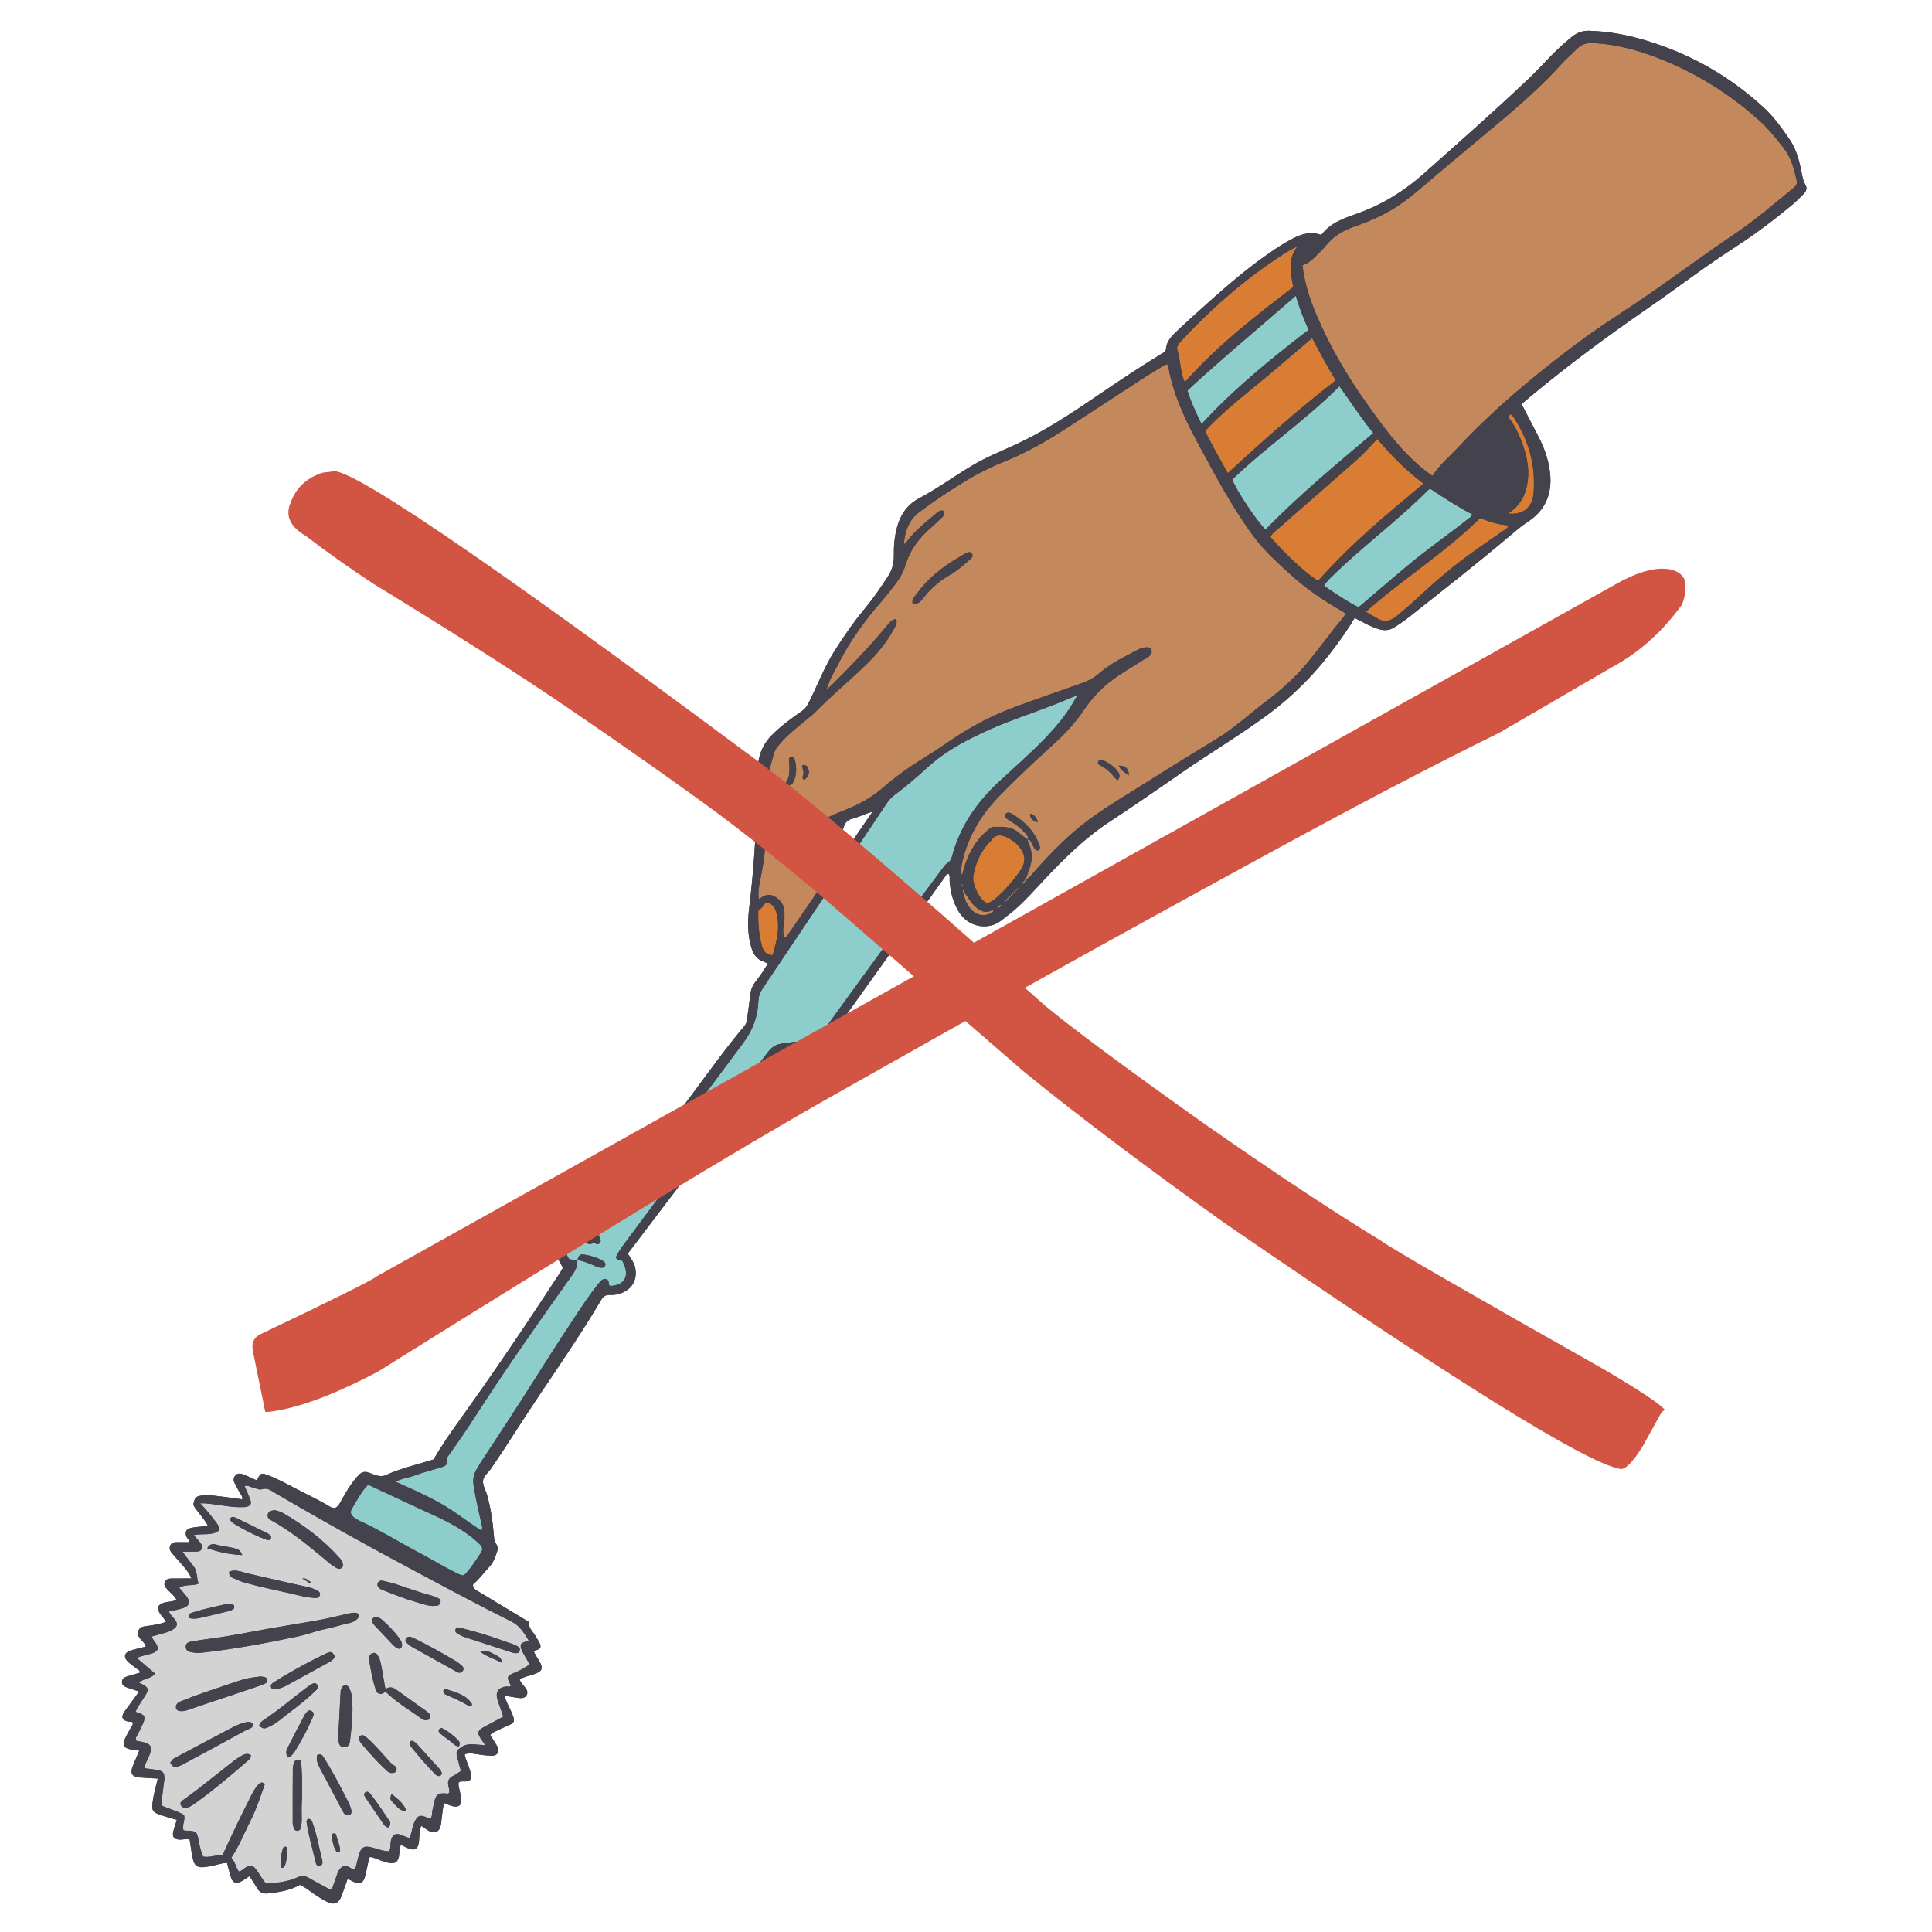<svg version="1.0" preserveAspectRatio="xMidYMid meet" height="500" viewBox="0 0 375 375" zoomAndPan="magnify" width="500" xmlns:xlink="http://www.w3.org/1999/xlink" xmlns="http://www.w3.org/2000/svg"><defs><clipPath id="2cc057ed26"><path clip-rule="nonzero" d="M 0.387 0.887 L 327.852 0.887 L 327.852 364.926 L 0.387 364.926 Z M 0.387 0.887"></path></clipPath><clipPath id="ceea439fe5"><path clip-rule="nonzero" d="M 0.387 0.887 L 327.852 0.887 L 327.852 364.926 L 0.387 364.926 Z M 0.387 0.887"></path></clipPath><clipPath id="d17c5596ff"><path clip-rule="nonzero" d="M 25.488 105 L 304.18 105 L 304.18 270 L 25.488 270 Z M 25.488 105"></path></clipPath><clipPath id="664af95816"><path clip-rule="nonzero" d="M 32 86 L 301 86 L 301 280.562 L 32 280.562 Z M 32 86"></path></clipPath><clipPath id="e90f49e8ca"><rect height="366" y="0" width="330" x="0"></rect></clipPath></defs><g transform="matrix(1, 0, 0, 1, 23, 5)"><g clip-path="url(#e90f49e8ca)"><g clip-path="url(#2cc057ed26)"><path fill-rule="nonzero" fill-opacity="1" d="M 327.09 32.645 C 326.332 33.406 325.582 34.168 324.754 34.852 C 321.234 37.758 317.602 40.512 313.754 42.992 C 307.836 46.797 302.258 51.098 296.473 55.086 C 288.805 60.379 281.324 65.93 274.156 71.887 C 273.551 72.391 272.945 72.902 272.336 73.43 C 273.453 75.598 274.559 77.699 275.645 79.809 C 276.887 82.234 277.758 84.781 277.922 87.535 C 278.141 91.316 276.691 94.234 273.52 96.301 C 272.312 97.09 271.207 98.031 270.109 98.965 C 263.523 104.523 256.734 109.844 249.965 115.18 C 249.234 115.758 248.438 116.246 247.656 116.758 C 246.742 117.355 245.777 117.438 244.723 117.137 C 243.051 116.66 241.578 115.789 239.934 114.93 C 238.859 116.793 237.629 118.527 236.375 120.242 C 232.492 125.559 227.953 130.168 222.617 134.055 C 217.461 137.816 211.984 141.094 206.73 144.723 C 201.941 148.023 197.176 151.359 192.305 154.551 C 187.594 157.637 183.625 161.574 179.777 165.652 C 177.957 167.586 176.211 169.598 174.215 171.359 C 173.27 172.195 172.277 172.961 171.273 173.723 C 168.738 175.645 164.973 174.973 163.145 172.035 C 162.012 170.207 161.48 168.199 161.328 166.074 C 161.289 165.594 161.438 165.07 161.141 164.633 C 160.664 164.617 160.574 164.988 160.398 165.23 C 152.992 175.578 145.594 185.926 138.195 196.273 C 138.004 196.543 137.754 196.785 137.652 197.082 C 137.07 198.738 135.719 199.133 134.219 199.168 C 132.168 199.223 130.129 199.184 128.328 199.184 C 118.617 212.527 108.656 225.355 98.863 238.316 C 99.328 239.16 100.004 239.887 100.246 240.871 C 100.844 243.285 99.711 245.328 97.324 246.09 C 96.645 246.305 95.961 246.379 95.258 246.355 C 94.523 246.332 94.066 246.688 93.695 247.301 C 89.871 253.785 85.598 259.98 81.406 266.23 C 78.324 270.816 75.422 275.52 72.297 280.07 C 71.754 280.863 70.797 281.527 70.75 282.469 C 70.707 283.344 71.258 284.23 71.523 285.125 C 72.27 287.695 72.629 290.328 72.859 292.98 C 72.91 293.594 72.934 294.184 73.316 294.703 C 73.648 295.148 73.668 295.652 73.484 296.168 C 73.137 297.168 72.82 298.168 72.086 298.988 C 70.973 300.227 69.957 301.535 68.777 302.625 C 68.918 303.52 69.594 303.742 70.125 304.066 C 73.301 306 76.492 307.914 79.762 309.883 C 79.645 310.441 79.762 310.941 80.16 311.438 C 80.684 312.09 81.125 312.816 81.539 313.543 C 82.215 314.738 82.02 315.117 80.594 315.43 C 80.824 316.152 81.281 316.738 81.656 317.375 C 82.504 318.812 82.289 319.387 80.691 319.949 C 79.777 320.27 78.805 320.434 77.875 320.941 C 78.023 321.578 78.48 321.988 78.844 322.43 C 79.219 322.891 79.527 323.371 79.246 323.957 C 78.938 324.613 78.289 324.652 77.676 324.578 C 76.816 324.465 75.961 324.297 74.965 324.125 C 75.203 325.316 75.812 326.242 76.234 327.242 C 77.082 329.246 77.051 329.344 75.016 330.195 C 74.289 330.5 73.582 330.855 72.875 331.203 C 72.621 331.32 72.359 331.438 72.16 331.809 C 72.562 332.438 73.035 333.117 73.449 333.836 C 74.09 334.934 73.609 335.836 72.336 335.789 C 71.133 335.746 69.934 335.555 68.746 335.367 C 68.223 335.289 67.738 335.273 67.199 335.547 C 67.34 336.555 67.898 337.434 68.145 338.41 C 68.223 338.73 68.379 339.023 68.445 339.344 C 68.645 340.285 68.215 340.793 67.289 340.773 C 65.902 340.742 65.852 340.801 66.117 342.098 C 66.258 342.785 66.441 343.465 66.527 344.156 C 66.66 345.309 66.086 345.852 64.953 345.605 C 64.379 345.488 63.84 345.207 63.207 344.969 C 62.844 346.332 62.801 347.672 62.609 348.988 C 62.379 350.578 61.445 351.074 60.074 350.285 C 59.648 350.031 59.25 349.723 58.762 349.387 C 58.371 350.438 58.422 351.461 58.32 352.453 C 58.164 353.91 57.504 354.309 56.148 353.727 C 55.727 353.539 55.328 353.316 54.805 353.059 C 54.562 353.688 54.531 354.266 54.496 354.852 C 54.395 356.391 53.684 356.922 52.176 356.516 C 51.238 356.266 50.332 355.887 49.418 355.555 C 49.199 355.473 48.977 355.414 48.676 355.531 C 48.461 356.531 48.227 357.566 48.012 358.602 C 47.578 360.684 46.883 361 45.043 359.957 C 44.887 359.867 44.719 359.809 44.473 359.699 C 44.086 360.793 43.723 361.836 43.348 362.875 C 42.758 364.496 41.852 364.863 40.324 364.066 C 39.215 363.48 38.16 362.793 37.148 362.039 C 36.555 361.594 35.926 361.195 35.234 360.852 C 33.297 361.934 31.152 362.281 28.977 362.512 C 28.059 362.605 27.363 362.32 26.887 361.477 C 26.457 360.711 25.949 359.988 25.426 359.164 C 24.895 359.512 24.453 359.832 23.984 360.098 C 22.812 360.758 22.164 360.504 21.773 359.238 C 21.516 358.395 21.316 357.531 21.062 356.59 C 19.965 356.613 18.926 357.035 17.859 357.227 C 15.141 357.723 14.676 357.441 14.219 354.738 C 14.07 353.875 13.945 353 13.801 352.051 C 13.164 351.852 12.523 352.098 11.898 352.074 C 10.762 352.023 10.379 351.562 10.645 350.453 C 10.82 349.727 11.078 349.023 11.324 348.234 C 10.246 347.914 9.195 347.641 8.156 347.285 C 6.621 346.77 6.422 346.391 6.621 344.82 C 6.812 343.297 7.234 341.816 7.625 340.223 C 6.445 340.152 5.348 340.098 4.242 340.016 C 2.605 339.898 2.188 339.246 2.805 337.715 C 3.18 336.773 3.602 335.852 4.043 334.805 C 3.379 334.711 2.836 334.672 2.312 334.555 C 0.984 334.258 0.691 333.676 1.273 332.445 C 1.609 331.727 2.031 331.055 2.391 330.352 C 2.555 330.031 2.871 329.766 2.777 329.352 C 2.59 329.129 2.348 329.234 2.129 329.195 C 0.699 328.996 0.379 328.27 1.227 327.117 C 1.941 326.141 2.664 325.168 3.379 324.184 C 3.562 323.926 3.828 323.703 3.816 323.258 C 3.102 323.023 2.355 322.793 1.617 322.527 C 1.117 322.348 0.645 322.074 0.676 321.461 C 0.699 320.875 1.109 320.559 1.641 320.402 C 2.473 320.152 3.312 319.914 4.141 319.668 C 4.184 319.188 3.801 319.105 3.57 318.914 C 3.027 318.473 2.438 318.094 1.922 317.629 C 0.891 316.68 1.09 315.762 2.406 315.355 C 3.328 315.066 4.277 314.867 5.309 314.605 C 5.191 314.023 4.766 313.719 4.457 313.348 C 4.027 312.844 3.562 312.363 3.82 311.617 C 4.094 310.801 4.816 310.691 5.508 310.609 C 6.738 310.461 7.957 310.238 9.207 309.84 C 8.941 309.129 8.383 308.746 8.051 308.195 C 7.359 307.066 7.641 306.414 8.938 306.051 C 9.68 305.844 10.504 305.945 11.242 305.48 C 10.809 304.68 10.121 304.18 9.555 303.578 C 9.164 303.164 8.742 302.75 8.98 302.113 C 9.215 301.492 9.781 301.387 10.363 301.379 C 11.574 301.367 12.781 301.371 14.176 301.371 C 13.719 300.395 13.18 299.672 12.59 298.988 C 11.891 298.176 11.176 297.375 10.461 296.578 C 10.035 296.094 9.754 295.531 10.078 294.918 C 10.371 294.348 10.961 294.32 11.543 294.332 C 12.266 294.355 12.98 294.34 13.688 294.34 C 13.812 293.949 13.52 293.793 13.371 293.57 C 12.762 292.633 12.996 291.816 14.062 291.574 C 14.918 291.371 15.816 291.352 16.695 291.246 C 16.871 291.227 17.047 291.203 17.359 291.16 C 16.703 289.891 15.758 288.945 15 287.863 C 14.766 287.531 14.477 287.281 14.586 286.762 C 14.816 285.719 15.008 285.445 16.105 285.289 C 17.41 285.105 18.699 285.332 19.988 285.48 C 21.324 285.629 22.648 285.828 24.043 286.02 C 24.094 285.324 23.629 284.949 23.395 284.48 C 23.121 283.941 22.812 283.422 22.539 282.883 C 22.297 282.395 22.258 281.906 22.633 281.441 C 23.07 280.898 23.645 280.973 24.168 281.164 C 25.035 281.492 25.867 281.906 26.695 282.277 C 27.031 282.262 27.012 281.965 27.121 281.789 C 27.613 280.98 27.801 280.891 28.707 281.227 C 30.719 281.949 32.59 282.98 34.477 283.973 C 36.605 285.09 38.809 286.09 40.871 287.348 C 41.941 287.996 42.391 287.77 43.047 286.613 C 44.09 284.754 45.109 282.891 46.605 281.328 C 47.215 280.691 47.82 280.543 48.594 280.84 C 49.066 281.02 49.535 281.203 50.016 281.352 C 50.648 281.551 51.277 281.594 51.918 281.305 C 54.887 279.961 58.062 279.242 61.148 278.277 C 62.66 275.668 64.383 273.195 66.137 270.75 C 72.895 261.336 79.371 251.73 85.711 242.023 C 85.91 241.723 86.078 241.391 86.246 241.086 C 85.969 240.566 85.754 240.043 85.438 239.59 C 84.125 237.738 85.438 235.223 87.25 234.559 C 88.18 234.215 89.145 233.93 90.102 234.211 C 91.043 234.484 91.531 234.129 92.062 233.41 C 98.59 224.566 105.133 215.727 111.707 206.902 C 114.902 202.609 118.02 198.242 121.484 194.156 C 121.809 193.773 121.934 193.359 121.992 192.887 C 122.215 191.219 122.465 189.555 122.656 187.891 C 122.766 186.926 123.172 186.148 123.754 185.402 C 124.578 184.344 125.352 183.242 126.031 182.02 C 125.691 181.863 125.418 181.715 125.125 181.613 C 123.863 181.168 123.223 180.215 122.855 178.977 C 122.117 176.559 122.082 174.086 122.375 171.613 C 123.199 164.742 123.738 157.859 123.828 150.938 C 123.848 149.398 123.953 147.867 123.879 146.328 C 123.812 144.965 124.035 143.617 124.305 142.293 C 124.668 140.57 125.469 139.066 126.715 137.793 C 128.52 135.949 130.59 134.441 132.691 132.984 C 133.273 132.582 133.621 132.066 133.953 131.422 C 135.66 128.059 136.965 124.508 139.008 121.301 C 140.77 118.543 142.602 115.848 144.688 113.34 C 146.391 111.289 147.902 109.113 149.352 106.883 C 150.184 105.609 150.516 104.27 150.496 102.785 C 150.465 100.91 150.633 99.059 151.145 97.238 C 151.812 94.82 153.184 92.879 155.371 91.734 C 158.961 89.836 162.227 87.434 165.703 85.359 C 168.348 83.781 171.191 82.637 173.984 81.355 C 179.719 78.727 184.949 75.242 190.145 71.703 C 194.266 68.898 198.398 66.129 202.664 63.547 C 202.996 63.348 203.277 63.199 203.312 62.738 C 203.414 61.445 204.176 60.48 205.051 59.637 C 206.395 58.344 207.777 57.094 209.156 55.84 C 213.621 51.816 218.094 47.797 223.039 44.348 C 224.645 43.23 226.266 42.148 228.012 41.262 C 229.723 40.379 231.469 39.891 233.473 40.609 C 235.293 38.129 238.109 37.293 240.797 36.316 C 245.453 34.621 249.586 32.043 253.266 28.781 C 260.125 22.68 267.016 16.613 273.691 10.297 C 276.168 7.961 278.332 5.309 280.949 3.117 C 281.34 2.793 281.715 2.438 282.121 2.121 C 283.102 1.344 284.207 0.934 285.473 0.973 C 289.355 1.082 293.137 1.824 296.836 2.965 C 305.316 5.582 312.848 9.875 319.383 15.918 C 321.352 17.73 322.883 19.914 324.387 22.105 C 325.676 23.984 326.238 26.16 326.664 28.367 C 326.832 29.23 326.973 30.098 327.438 30.891 C 327.836 31.52 327.594 32.148 327.09 32.645 Z M 77.715 315.68 C 77.758 315.629 77.805 315.562 77.832 315.48 C 77.855 315.422 77.875 315.363 77.883 315.301 C 77.875 315.363 77.855 315.422 77.832 315.48 C 77.805 315.562 77.766 315.629 77.715 315.68 Z M 6.602 313.016 C 6.711 313.238 6.859 313.422 6.996 313.602 C 6.859 313.414 6.711 313.23 6.602 313.016 Z M 5.34 322.387 C 5.43 322.469 5.5 322.543 5.555 322.629 C 5.5 322.543 5.43 322.461 5.34 322.387 Z M 3.43 332.883 C 3.402 332.793 3.379 332.719 3.371 332.637 C 3.379 332.711 3.402 332.793 3.43 332.883 Z M 4.203 321.734 C 4.133 321.699 4.059 321.66 3.977 321.625 C 4.059 321.66 4.133 321.699 4.203 321.734 Z M 12.574 349.137 C 12.555 349.262 12.539 349.387 12.523 349.512 C 12.539 349.387 12.555 349.262 12.574 349.137 Z M 19.762 355.066 C 19.898 355.051 20.031 355.043 20.172 355.035 C 20.031 355.035 19.898 355.043 19.762 355.066 Z M 66.309 338.152 C 66.27 338.027 66.227 337.914 66.191 337.797 C 66.227 337.906 66.27 338.027 66.309 338.152 Z M 66.375 338.457 C 66.367 338.375 66.352 338.301 66.328 338.227 C 66.344 338.301 66.359 338.375 66.375 338.457 Z M 75.621 320.484 C 75.594 320.566 75.578 320.648 75.586 320.742 C 75.586 320.652 75.594 320.566 75.621 320.484 Z M 89.047 239.613 C 89.145 240.617 88.789 241.426 88.25 242.234 C 88.789 241.426 89.145 240.617 89.047 239.613 Z M 130.945 146.859 C 130.723 147.238 130.453 147.422 130.082 147.461 C 130.453 147.422 130.723 147.238 130.945 146.859 Z M 137.695 128.602 C 137.645 128.547 137.594 128.496 137.547 128.445 C 137.598 128.496 137.652 128.547 137.695 128.602 Z M 146.367 152.539 C 144.953 152.945 143.688 153.605 142.316 153.953 C 141.484 154.168 141.055 154.676 140.805 155.418 C 140.148 157.355 139.516 159.297 139.051 161.285 C 138.867 162.07 138.551 162.84 138.52 163.973 C 141.238 160.008 143.805 156.277 146.367 152.539 Z M 164.25 168.297 C 164.191 168.348 164.133 168.391 164.082 168.445 C 164.133 168.398 164.191 168.348 164.25 168.297 Z M 169.895 171.836 C 168.805 172.812 167.176 172.895 166.035 172.012 C 167.176 172.898 168.805 172.82 169.895 171.836 Z M 172.352 169.852 C 172.297 169.797 172.246 169.746 172.195 169.688 C 172.246 169.738 172.297 169.797 172.352 169.852 Z M 172.629 169.57 C 172.586 169.516 172.543 169.473 172.488 169.43 C 172.535 169.473 172.578 169.516 172.629 169.57 Z M 173.715 168.414 C 173.715 168.414 173.684 168.387 173.66 168.363 C 173.684 168.379 173.715 168.406 173.715 168.414 Z M 174.109 167.828 C 174.016 167.875 173.957 167.957 173.934 168.074 C 173.781 168.105 173.684 168.191 173.648 168.348 C 173.543 168.43 173.449 168.52 173.344 168.602 C 173.25 168.688 173.152 168.785 173.059 168.875 C 173.102 168.918 173.145 168.961 173.184 169.016 C 173.137 168.969 173.102 168.926 173.059 168.875 C 173.152 168.785 173.25 168.688 173.344 168.602 C 173.383 168.645 173.426 168.68 173.461 168.727 C 173.426 168.68 173.383 168.645 173.344 168.602 C 173.449 168.512 173.543 168.43 173.648 168.34 C 173.684 168.191 173.781 168.098 173.934 168.066 C 173.965 167.957 174.016 167.875 174.109 167.828 Z M 176.434 157.973 C 175.996 157.637 175.562 157.312 175.137 156.98 C 175.57 157.32 176.004 157.637 176.434 157.973 Z M 175.922 166.141 C 175.887 166.113 175.852 166.082 175.812 166.055 C 175.852 166.082 175.887 166.105 175.922 166.141 Z M 178.031 163.863 C 177.477 164.477 177 165.18 176.293 165.645 C 176.246 165.785 176.195 165.922 176.102 166.016 C 176.195 165.922 176.246 165.785 176.301 165.645 C 177.008 165.188 177.477 164.484 178.031 163.863 Z M 185.863 130.391 C 185.777 130.309 185.695 130.23 185.605 130.141 C 185.688 130.23 185.777 130.309 185.863 130.391 C 185.863 130.398 185.863 130.398 185.863 130.391 Z M 270.133 75.41 C 270.086 75.477 270.051 75.543 270.02 75.598 C 270.059 75.539 270.094 75.477 270.133 75.41 Z M 272.746 94.16 C 273.168 93.914 273.543 93.582 273.844 93.16 C 273.535 93.582 273.168 93.914 272.746 94.16 Z M 325.109 27.582 C 325.191 27.848 325.262 28.113 325.336 28.387 C 325.262 28.113 325.191 27.848 325.109 27.582 Z M 325.109 27.582" fill="#44424d"></path></g><path fill-rule="nonzero" fill-opacity="1" d="M 79.602 313.387 C 79.461 313.488 79.402 313.57 79.336 313.586 C 78.047 313.777 77.766 314.266 78.332 315.449 C 78.59 316 78.93 316.508 79.227 317.035 C 79.402 317.352 79.578 317.688 79.793 318.078 C 78.844 318.699 77.898 319.262 76.867 319.668 C 75.414 320.238 75.297 320.527 76.043 321.914 C 76.086 321.992 76.102 322.082 76.145 322.199 C 75.852 322.504 75.469 322.289 75.137 322.348 C 73.707 322.586 73.152 323.398 73.527 324.82 C 73.699 325.449 73.957 326.059 74.172 326.672 C 74.34 327.145 74.5 327.625 74.691 328.188 C 73.508 328.824 72.371 329.449 71.23 330.039 C 69.602 330.883 69.492 331.305 70.551 332.809 C 70.738 333.066 70.922 333.332 71.223 333.754 C 70.301 333.68 69.559 333.605 68.805 333.562 C 68.004 333.52 67.25 333.621 66.551 334.109 C 65.555 334.812 65.469 334.945 65.754 336.176 C 65.859 336.629 66.043 337.07 66.125 337.523 C 66.199 337.93 66.449 338.301 66.375 338.805 C 65.902 339.098 65.418 339.461 64.879 339.73 C 64.074 340.129 63.84 340.75 64.016 341.578 C 64.113 342.039 64.258 342.48 64.199 342.965 C 63.875 343.297 63.492 343.051 63.148 343.066 C 62.047 343.098 61.672 343.348 61.363 344.445 C 61.195 345.02 61.121 345.629 60.965 346.211 C 60.812 346.789 60.957 347.434 60.605 347.93 C 60.375 348.121 60.23 347.945 60.082 347.871 C 58.512 347.121 58.004 347.309 57.324 348.938 C 57.133 349.402 57.047 349.922 56.914 350.418 C 56.797 350.852 56.676 351.297 56.566 351.734 C 55.934 351.668 55.445 351.379 54.93 351.18 C 53.781 350.727 53.215 351.023 52.883 352.223 C 52.699 352.895 52.918 353.629 52.535 354.324 C 51.422 354.324 50.383 353.91 49.324 353.621 C 47.703 353.176 47.129 353.457 46.641 355.074 C 46.508 355.516 46.422 355.977 46.301 356.426 C 46.184 356.879 46.066 357.324 45.949 357.766 C 45.578 357.922 45.285 357.73 45.035 357.559 C 43.898 356.805 43.016 357.301 42.527 358.527 C 42.242 359.27 42.02 360.031 41.742 360.773 C 41.609 361.113 41.602 361.52 41.172 361.816 C 39.758 361.047 38.293 360.27 36.848 359.453 C 36.109 359.039 35.559 359.012 34.688 359.402 C 32.914 360.203 30.953 360.461 28.992 360.535 C 28.559 360.551 28.324 360.27 28.109 359.949 C 27.695 359.328 27.289 358.699 26.871 358.086 C 26.082 356.93 25.598 356.84 24.469 357.605 C 24.129 357.832 23.855 358.18 23.328 358.242 C 22.766 357.426 22.633 356.34 21.891 355.574 C 23.371 353.391 24.336 350.926 25.523 348.582 C 26.703 346.266 27.527 343.793 28.375 341.312 C 28 340.898 27.676 340.859 27.227 341.297 C 26.539 341.965 26.121 342.777 25.707 343.605 C 24.77 345.473 23.828 347.336 22.922 349.219 C 22.016 351.098 21.152 353.008 20.223 355.004 C 18.98 355.043 17.75 355.566 16.395 355.359 C 16.039 354.422 15.773 353.488 15.605 352.527 C 15.242 350.461 15.164 350.395 13.152 350.328 C 12.973 350.32 12.789 350.289 12.613 350.27 C 12.266 349.227 13.031 348.242 12.695 347.262 C 11.324 346.473 9.836 346.109 8.406 345.473 C 8.324 344.059 8.648 342.688 8.766 341.305 C 8.797 340.934 8.906 340.574 8.906 340.203 C 8.906 339.094 8.598 338.723 7.5 338.543 C 6.688 338.41 5.863 338.316 4.992 338.203 C 5.105 337.406 5.531 336.773 5.82 336.102 C 6.719 334.027 6.414 333.422 4.242 333.023 C 3.969 332.973 3.703 332.918 3.418 332.859 C 3.188 332.254 3.621 331.867 3.82 331.43 C 4.102 330.793 4.465 330.188 4.742 329.543 C 5.305 328.25 5.074 327.789 3.742 327.418 C 3.609 327.383 3.484 327.324 3.305 327.258 C 3.551 326.523 4.008 325.938 4.398 325.309 C 4.691 324.836 5.023 324.383 5.305 323.895 C 5.863 322.926 5.738 322.52 4.781 322 C 4.535 321.867 4.277 321.758 3.953 321.594 C 4.84 320.727 6.289 320.93 7.07 319.816 C 5.891 318.812 4.75 317.836 3.551 316.812 C 4.551 316.301 5.547 316.234 6.461 315.926 C 7.691 315.504 7.898 314.941 7.184 313.852 C 6.93 313.469 6.57 313.148 6.453 312.625 C 7.441 312.348 8.414 312.105 9.379 311.809 C 9.777 311.691 10.168 311.504 10.512 311.289 C 11.477 310.691 11.574 310.121 10.852 309.242 C 10.477 308.781 10.02 308.375 9.781 307.781 C 10.742 307.555 11.66 307.414 12.531 307.109 C 13.82 306.656 13.992 305.844 13.129 304.754 C 12.898 304.465 12.656 304.18 12.414 303.898 C 12.207 303.652 12 303.414 11.781 303.172 C 12.961 302.418 14.352 302.883 15.523 302.371 C 15.117 301.156 15.324 299.906 14.52 298.93 C 13.793 298.035 13.105 297.094 12.383 296.156 C 13.23 296.156 13.996 296.156 14.766 296.156 C 15.281 296.156 15.848 296.207 16.121 295.66 C 16.422 295.051 16.008 294.594 15.648 294.164 C 15.324 293.785 14.992 293.414 14.586 292.941 C 15.855 292.676 17.012 292.891 18.141 292.652 C 19.68 292.336 19.922 291.758 18.965 290.492 C 18.035 289.27 17.086 288.07 15.848 286.77 C 17.188 286.746 18.293 286.945 19.391 287.102 C 20.867 287.301 22.332 287.562 23.82 287.523 C 24.145 287.516 24.477 287.531 24.793 287.465 C 25.625 287.281 25.867 286.836 25.559 286.027 C 25.227 285.172 24.852 284.332 24.461 283.41 C 25.141 283.254 25.566 283.625 26.047 283.719 C 26.637 283.844 27.305 284.223 27.793 284.059 C 28.918 283.676 29.598 284.32 30.422 284.801 C 33.582 286.645 36.754 288.473 39.934 290.27 C 43.566 292.32 47.199 294.355 50.863 296.34 C 55.992 299.121 61.141 301.867 66.301 304.594 C 69.617 306.348 72.945 308.07 76.301 309.742 C 77.922 310.566 78.723 311.98 79.602 313.387 Z M 15.34 315.836 C 15.566 315.82 15.805 315.82 16.031 315.797 C 22.309 315.117 28.5 313.957 34.676 312.66 C 36.539 312.27 38.32 311.578 40.172 311.18 C 41.809 310.832 43.398 310.336 45.027 309.973 C 45.594 309.848 46.066 309.535 46.441 309.121 C 46.848 308.672 46.598 308.07 45.992 308.035 C 45.578 308.012 45.16 308.086 44.754 308.176 C 42.898 308.574 41.055 309.055 39.191 309.402 C 35.957 310.004 32.699 310.492 29.465 311.07 C 25.359 311.801 21.27 312.652 17.121 313.164 C 16.062 313.297 15.008 313.473 13.961 313.668 C 13.477 313.754 13.078 314.023 13.062 314.586 C 13.047 315.176 13.379 315.512 13.969 315.645 C 14.418 315.73 14.867 315.812 15.34 315.836 Z M 30.387 288.117 C 29.707 288.203 29.109 288.258 28.973 288.945 C 28.848 289.543 29.223 289.863 29.723 290.129 C 30.496 290.543 31.246 291.004 31.984 291.484 C 35.145 293.535 38.02 295.961 40.902 298.367 C 41.363 298.758 41.859 299.094 42.391 299.391 C 42.723 299.574 43.008 299.543 43.297 299.344 C 43.613 299.121 43.59 298.773 43.539 298.457 C 43.465 298.027 43.191 297.703 42.914 297.391 C 39.73 293.832 35.98 290.988 31.852 288.633 C 31.379 288.359 30.812 288.266 30.387 288.117 Z M 27.555 320.402 C 27.098 320.461 26.641 320.512 26.18 320.582 C 24.137 320.863 22.242 321.645 20.305 322.289 C 17.578 323.199 14.852 324.109 12.184 325.191 C 11.59 325.43 11.086 325.762 11.152 326.488 C 11.207 326.996 11.816 327.227 12.664 327.109 C 12.938 327.07 13.211 326.988 13.477 326.91 C 14.262 326.641 15.051 326.359 15.84 326.094 C 19.488 324.867 23.137 323.652 26.781 322.422 C 27.352 322.23 27.91 322 28.461 321.773 C 28.734 321.66 28.941 321.453 28.898 321.137 C 28.859 320.84 28.676 320.617 28.383 320.543 C 28.117 320.469 27.844 320.445 27.555 320.402 Z M 21.5 300.039 C 21.41 300.691 21.676 301.016 22.066 301.203 C 22.773 301.535 23.496 301.875 24.242 302.098 C 28.012 303.199 31.895 303.875 35.707 304.828 C 36.465 305.023 37.262 305.09 38.043 305.168 C 38.461 305.215 38.91 305.125 39.082 304.66 C 39.273 304.133 38.844 303.867 38.492 303.688 C 37.961 303.414 37.387 303.18 36.812 303.055 C 32.832 302.203 28.867 301.277 24.902 300.352 C 23.836 300.094 22.715 299.566 21.5 300.039 Z M 51.812 322.883 C 51.547 321.352 51.312 319.973 51.062 318.605 C 50.938 317.914 50.812 317.219 50.488 316.598 C 50.246 316.125 49.934 315.652 49.309 315.879 C 48.762 316.078 48.559 316.613 48.637 317.137 C 48.953 319.07 49.277 321.008 49.891 322.867 C 50.25 323.949 50.879 324.051 51.836 323.355 C 53.93 325.438 56.477 326.879 58.812 328.605 C 59.402 329.039 60.25 328.945 60.449 328.508 C 60.766 327.812 60.168 327.516 59.766 327.152 C 59.699 327.094 59.617 327.035 59.543 326.984 C 57.773 325.719 56.008 324.445 54.23 323.191 C 53.523 322.676 52.785 322.148 51.812 322.883 Z M 10.035 337.168 C 10.703 338.055 10.754 338.094 11.516 337.879 C 11.867 337.781 12.207 337.625 12.531 337.449 C 16.598 335.258 20.668 333.082 24.711 330.848 C 25.207 330.574 25.914 330.535 26.164 329.848 C 25.898 329.211 25.418 329.137 24.809 329.27 C 23.754 329.492 22.781 329.945 21.844 330.434 C 18.152 332.363 14.5 334.348 10.816 336.293 C 10.453 336.488 10.285 336.789 10.035 337.168 Z M 25.668 335.664 C 25.051 335.258 24.477 335.465 23.953 335.754 C 23.387 336.066 22.84 336.426 22.332 336.82 C 20.07 338.59 17.828 340.387 15.566 342.156 C 14.543 342.957 13.48 343.695 12.441 344.465 C 12.18 344.664 11.934 344.902 12.066 345.289 C 12.199 345.688 12.504 345.863 12.922 345.863 C 13.305 345.871 13.66 345.805 13.984 345.59 C 14.375 345.34 14.773 345.102 15.148 344.828 C 18.668 342.273 21.984 339.477 25.258 336.613 C 25.492 336.422 25.73 336.184 25.668 335.664 Z M 42.715 331.031 C 42.715 331.586 42.66 332.289 42.727 332.977 C 42.789 333.547 43.008 334.082 43.723 334.117 C 44.344 334.156 44.844 333.793 44.926 333.031 C 45.254 330.07 45.652 327.102 45.25 324.109 C 45.188 323.652 45.027 323.207 44.863 322.77 C 44.727 322.41 44.461 322.129 44.031 322.129 C 43.516 322.129 43.363 322.562 43.191 322.934 C 43.117 323.098 43.117 323.297 43.113 323.48 C 42.98 325.953 42.848 328.418 42.715 331.031 Z M 42.008 316.555 C 41.496 315.531 41.305 315.465 40.215 315.984 C 37.461 317.293 34.777 318.746 32.152 320.293 C 31.477 320.691 30.828 321.137 30.148 321.535 C 29.758 321.766 29.441 322.047 29.633 322.535 C 29.84 323.066 30.336 322.906 30.719 322.836 C 31.352 322.727 31.961 322.52 32.539 322.199 C 35.043 320.816 37.578 319.477 40.074 318.078 C 40.789 317.672 41.617 317.367 42.008 316.555 Z M 35.441 336.707 C 34.746 336.406 34.305 336.492 34.094 337.117 C 33.973 337.465 33.84 337.832 33.84 338.195 C 33.812 341.727 33.805 345.266 33.82 348.797 C 33.82 349.16 33.93 349.527 34.047 349.875 C 34.137 350.137 34.328 350.359 34.66 350.363 C 35.043 350.371 35.293 350.145 35.375 349.816 C 35.484 349.371 35.551 348.898 35.559 348.441 C 35.582 347.277 35.5 346.109 35.574 344.953 C 35.727 342.223 35.633 339.5 35.441 336.707 Z M 60.945 306.723 C 61.473 306.672 62.312 306.812 62.492 306.043 C 62.695 305.148 61.719 305.176 61.207 304.852 C 61.137 304.801 61.031 304.785 60.945 304.762 C 58.621 304.125 56.344 303.348 54.074 302.562 C 53.199 302.27 52.293 302.066 51.395 301.848 C 50.961 301.742 50.516 301.793 50.332 302.27 C 50.125 302.793 50.441 303.156 50.855 303.43 C 51.047 303.555 51.277 303.621 51.488 303.703 C 53.422 304.473 55.359 305.242 57.355 305.828 C 58.512 306.168 59.633 306.621 60.945 306.723 Z M 27.305 329.98 C 28.125 330.594 28.277 330.609 29.176 330.195 C 30.664 329.508 31.867 328.402 33.148 327.426 C 34.953 326.059 36.746 324.66 38.367 323.059 C 38.711 322.719 38.883 322.387 38.551 321.973 C 38.262 321.609 37.844 321.699 37.535 321.875 C 37.016 322.172 36.539 322.551 36.059 322.906 C 33.43 324.875 30.961 327.043 28.203 328.84 C 27.836 329.078 27.445 329.367 27.305 329.98 Z M 38.586 335.621 C 38.301 336.613 38.703 337.41 39.094 338.195 C 39.508 339.023 39.973 339.832 40.406 340.652 C 41.379 342.504 42.352 344.355 43.324 346.199 C 43.457 346.441 43.605 346.68 43.746 346.922 C 44.012 347.367 44.422 347.402 44.836 347.258 C 45.285 347.094 45.254 346.648 45.176 346.293 C 44.945 345.289 44.402 344.406 43.945 343.496 C 42.648 340.926 41.293 338.391 39.738 335.953 C 39.457 335.516 39.16 335.422 38.586 335.621 Z M 56.617 312.691 C 56.25 312.699 55.977 312.742 55.809 313.016 C 55.602 313.363 55.758 313.637 55.984 313.895 C 56.324 314.289 56.758 314.547 57.207 314.801 C 59.551 316.094 61.895 317.406 64.23 318.707 C 64.754 318.996 65.27 319.309 65.809 319.582 C 66.184 319.773 66.574 319.648 66.809 319.344 C 67.059 319.02 66.992 318.617 66.668 318.344 C 66.285 318.012 65.895 317.68 65.461 317.414 C 62.852 315.836 60.176 314.371 57.445 313.023 C 57.156 312.875 56.848 312.777 56.617 312.691 Z M 76.852 315.867 C 77.273 315.902 77.664 315.91 77.832 315.48 C 78.039 314.977 77.73 314.688 77.34 314.48 C 77.008 314.312 76.668 314.172 76.316 314.043 C 74.48 313.406 72.645 312.75 70.797 312.172 C 69.301 311.707 67.766 311.344 66.25 310.922 C 65.887 310.824 65.602 310.855 65.43 311.219 C 65.262 311.586 65.469 311.867 65.746 312.047 C 66.184 312.312 66.633 312.57 67.109 312.727 C 70.227 313.754 73.352 314.762 76.477 315.777 C 76.617 315.82 76.758 315.844 76.852 315.867 Z M 47.305 331.801 C 46.875 331.859 46.648 332.082 46.707 332.469 C 46.746 332.734 46.832 333.039 46.996 333.238 C 48.586 335.176 50.266 337.043 52.117 338.738 C 52.418 339.012 52.711 339.16 53.102 339.145 C 53.441 339.129 53.789 339.055 53.906 338.707 C 54.031 338.344 54.008 337.98 53.598 337.754 C 52.852 337.332 52.375 336.621 51.805 336.012 C 50.664 334.793 49.602 333.496 48.328 332.406 C 48.02 332.141 47.73 331.793 47.305 331.801 Z M 32.883 336.125 C 33.703 335.836 34.062 335.215 34.41 334.652 C 35.625 332.676 36.707 330.625 37.637 328.492 C 37.879 327.938 38.129 327.426 37.402 327.086 C 36.73 326.77 36.547 327.426 36.199 327.754 C 36.172 327.781 36.148 327.832 36.125 327.871 C 35.012 330.012 33.879 332.141 32.797 334.297 C 32.531 334.836 32.434 335.441 32.883 336.125 Z M 55.047 314.297 C 55.027 313.809 54.805 313.379 54.488 312.949 C 53.523 311.641 52.387 310.484 51.18 309.41 C 50.973 309.234 50.738 309.086 50.504 308.945 C 50.148 308.73 49.758 308.738 49.477 309.02 C 49.184 309.301 49.219 309.684 49.391 310.055 C 49.492 310.27 49.648 310.426 49.809 310.594 C 50.93 311.766 52.02 312.957 53.133 314.125 C 53.422 314.422 53.738 314.719 54.09 314.91 C 54.598 315.184 55.02 314.902 55.047 314.297 Z M 13.746 309.078 C 14.383 309.234 15.074 309.203 15.746 309.055 C 17.637 308.633 19.523 308.176 21.41 307.715 C 21.676 307.648 21.941 307.539 22.184 307.406 C 22.398 307.285 22.508 307.051 22.473 306.812 C 22.426 306.582 22.266 306.414 22.031 306.316 C 21.609 306.148 21.191 306.301 20.801 306.383 C 19.348 306.688 17.91 307.035 16.473 307.391 C 15.715 307.574 14.957 307.805 14.211 308.043 C 13.754 308.184 13.48 308.465 13.746 309.078 Z M 62.121 339.73 C 62.535 339.758 62.844 339.402 62.711 339.012 C 62.637 338.797 62.512 338.582 62.367 338.41 C 60.879 336.746 59.383 335.094 57.879 333.445 C 57.695 333.246 57.449 333.09 57.215 332.957 C 56.992 332.828 56.758 332.883 56.598 333.09 C 56.477 333.246 56.434 333.422 56.535 333.605 C 56.625 333.77 56.715 333.941 56.824 334.082 C 58.27 335.902 59.793 337.656 61.422 339.32 C 61.613 339.527 61.82 339.715 62.121 339.73 Z M 22.215 289.426 C 21.785 289.457 21.574 289.824 21.766 290.145 C 21.883 290.336 22.059 290.516 22.242 290.633 C 24.254 291.883 26.348 292.957 28.559 293.809 C 28.906 293.941 29.324 294.09 29.547 293.668 C 29.805 293.164 29.363 292.926 29.031 292.684 C 28.957 292.633 28.867 292.586 28.785 292.551 C 26.836 291.586 24.891 290.625 22.93 289.672 C 22.688 289.543 22.406 289.492 22.215 289.426 Z M 36.781 348.039 C 36.508 348.262 36.488 348.457 36.508 348.633 C 36.898 351.355 37.695 353.984 38.32 356.648 C 38.395 356.961 38.652 357.27 39.027 357.184 C 39.531 357.062 39.676 356.641 39.566 356.199 C 38.961 353.762 38.551 351.281 37.703 348.914 C 37.547 348.484 37.406 348.012 36.781 348.039 Z M 52.516 349.691 C 52.84 348.863 52.859 348.855 52.434 348.203 C 51.711 347.117 50.973 346.043 50.223 344.969 C 49.793 344.355 49.352 343.754 48.887 343.172 C 48.645 342.859 48.277 342.637 47.914 342.902 C 47.52 343.191 47.723 343.57 47.945 343.895 C 49.094 345.598 50.238 347.301 51.41 348.988 C 51.668 349.367 51.969 349.758 52.516 349.691 Z M 24.02 296.836 C 23.48 295.66 23.488 295.629 19.504 294.941 C 18.84 294.82 17.961 294.254 17.238 295.512 C 19.445 296.25 21.574 296.73 24.02 296.836 Z M 68.562 326.176 C 68.562 325.91 68.613 325.746 68.555 325.656 C 67.348 323.859 65.344 323.461 63.484 322.832 C 63.125 322.703 62.969 323.148 63.102 323.512 C 63.199 323.793 63.473 323.91 63.73 324.023 C 65.211 324.672 66.691 325.309 68.062 326.176 C 68.148 326.227 68.32 326.176 68.562 326.176 Z M 66.043 334 C 66.375 333.438 66.199 333.059 65.902 332.75 C 65.07 331.867 64.098 331.164 63.059 330.559 C 62.77 330.387 62.434 330.328 62.219 330.707 C 62.047 331 62.211 331.277 62.418 331.445 C 63.059 331.98 63.73 332.477 64.398 332.965 C 64.902 333.332 65.285 333.91 66.043 334 Z M 52.957 343.172 C 52.707 344.234 52.707 344.234 53.168 344.746 C 54.598 346.34 54.887 346.531 55.852 346.418 C 55.312 344.969 54.188 344.168 52.957 343.172 Z M 74.355 317.707 C 74.434 316.844 73.832 316.574 73.293 316.281 C 71.672 315.383 71.305 315.297 70.242 315.621 C 71.562 316.59 73.012 317.02 74.355 317.707 Z M 31.617 357.566 C 31.949 357.539 32.148 357.434 32.25 357.219 C 32.742 356.145 32.59 354.961 32.801 353.836 C 32.84 353.645 32.648 353.504 32.465 353.457 C 32.207 353.398 31.984 353.539 31.918 353.77 C 31.551 355 31.336 356.234 31.617 357.566 Z M 42.965 354.488 C 43.113 353.324 42.484 352.289 42.258 351.188 C 42.211 350.965 41.984 350.793 41.719 350.875 C 41.469 350.949 41.32 351.164 41.371 351.41 C 41.586 352.355 41.668 353.348 42.184 354.199 C 42.336 354.441 42.551 354.629 42.965 354.488 Z M 37.145 302.281 C 37.203 302.203 37.262 302.121 37.32 302.039 C 36.812 301.867 36.539 301.238 35.691 301.387 C 36.258 301.734 36.699 302.008 37.145 302.281 Z M 37.145 302.281" fill="#d3d3d4"></path><path fill-rule="nonzero" fill-opacity="1" d="M 165.879 165.312 C 166.219 163.02 167.074 160.746 168.738 158.816 C 168.953 158.57 169.234 158.371 169.402 158.098 C 170.133 156.957 171.164 156.973 172.211 157.43 C 173.551 158.016 174.691 158.934 175.406 160.223 C 176.062 161.414 175.918 162.656 175.156 163.789 C 173.75 165.891 172.086 167.758 170.199 169.438 C 169.891 169.711 169.512 169.902 169.152 170.109 C 168.738 170.34 168.363 170.242 167.996 169.953 C 166.973 169.133 165.871 166.844 165.879 165.312 Z M 124.41 171.508 C 124.129 171.613 124.18 171.887 124.172 172.109 C 124.137 174.359 124.301 176.586 124.934 178.754 C 125.219 179.754 125.855 180.309 126.922 180.406 C 127.305 179.598 127.387 178.754 127.609 177.949 C 128.051 176.305 128.16 174.641 127.867 172.965 C 127.645 171.707 127.289 170.48 125.781 170.152 C 125.109 170.539 125.035 171.285 124.41 171.508 Z M 244.328 80.199 C 243.008 81.562 241.828 82.953 240.48 84.145 C 235.316 88.719 230.09 93.219 224.91 97.773 C 224.438 98.188 223.848 98.535 223.613 99.266 C 226.414 102.398 229.355 105.352 232.824 107.781 C 238.969 100.762 246.066 94.887 253.316 88.859 C 249.949 86.387 247.113 83.449 244.328 80.199 Z M 215.309 86.848 C 214.438 85.27 213.621 83.82 212.816 82.355 C 212.324 81.453 211.859 80.539 211.383 79.629 C 210.871 78.676 210.871 78.668 211.676 77.848 C 214.055 75.402 216.648 73.207 219.289 71.059 C 223.305 67.801 227.223 64.426 231.152 61.066 C 231.293 60.949 231.438 60.836 231.695 60.621 C 233.18 63.422 234.613 66.168 236.281 68.832 C 228.977 74.465 222.148 80.547 215.309 86.848 Z M 206.98 69.18 C 206.57 68.402 206.48 67.75 206.34 67.129 C 206.031 65.766 205.973 64.352 205.539 63.012 C 205.34 62.398 205.605 61.918 205.996 61.488 C 206.688 60.734 207.387 59.984 208.102 59.254 C 213.113 54.086 218.523 49.395 224.504 45.398 C 225.883 44.48 227.238 43.516 228.816 42.844 C 227.984 44.004 227.473 45.234 227.496 46.68 C 227.52 48.039 227.746 49.363 228.035 50.695 C 220.652 56.375 213.289 62.043 206.98 69.18 Z M 264.281 95.559 C 266.035 96.219 267.816 96.871 269.844 96.949 C 269.637 97.566 269.152 97.766 268.754 98.039 C 265.578 100.246 262.371 102.391 259.344 104.797 C 256.715 106.883 254.223 109.125 251.762 111.406 C 250.566 112.516 249.324 113.566 248.055 114.598 C 246.848 115.582 245.637 115.891 244.246 114.961 C 243.598 114.531 242.84 114.27 242.137 113.715 C 249.262 107.395 257.383 102.367 264.281 95.559 Z M 269.695 94.664 C 272.23 93.125 273.27 90.77 273.566 87.996 C 273.773 86.062 273.441 84.176 272.887 82.332 C 272.254 80.223 271.398 78.211 270.086 76.41 C 269.77 75.973 269.793 75.961 270.125 75.402 C 270.633 75.617 270.855 76.102 271.117 76.523 C 273.676 80.586 274.941 84.996 274.699 89.816 C 274.691 90 274.684 90.184 274.68 90.379 C 274.539 93.828 272.211 94.996 269.695 94.664 Z M 269.695 94.664" fill="#d87d33"></path><path fill-rule="nonzero" fill-opacity="1" d="M 243.559 79.055 C 236.355 85.145 229.148 91.082 222.648 97.785 C 221.012 96.27 217.027 90.266 216.172 88.09 C 222.758 81.719 230.414 76.574 236.98 69.973 C 239.152 72.992 241.156 76.105 243.559 79.055 Z M 253.742 90.57 C 250.699 93.59 247.438 96.359 244.18 99.141 C 241.277 101.621 238.371 104.094 235.645 106.781 C 235.062 107.352 234.461 107.914 233.988 108.684 C 236.227 110.23 238.367 111.695 240.695 112.871 C 241.039 112.582 241.32 112.348 241.602 112.102 C 244.398 109.719 247.188 107.32 250 104.961 C 253.855 101.727 257.996 98.875 261.93 95.742 C 262.238 95.5 262.652 95.344 262.734 94.828 C 259.898 93.348 257.25 91.637 254.664 89.902 C 254.223 89.992 253.996 90.312 253.742 90.57 Z M 230.996 59.016 C 230.062 56.938 229.227 54.781 228.508 52.414 C 221.418 58.594 214.309 64.488 207.484 70.785 C 208.133 73 209.121 75.047 210.219 77.312 C 216.539 70.422 223.664 64.688 230.996 59.016 Z M 185.605 130.148 C 184.148 130.738 182.688 131.355 181.223 131.926 C 177.332 133.441 173.344 134.715 169.512 136.41 C 165.027 138.395 160.691 140.613 157.023 143.953 C 155.027 145.773 152.984 147.551 150.82 149.164 C 150.184 149.637 149.617 150.176 149.168 150.852 C 141.137 162.855 133.098 174.863 125.035 186.852 C 124.52 187.613 124.234 188.391 124.203 189.316 C 124.105 192.293 123.129 194.898 121.336 197.324 C 114.527 206.543 107.609 215.676 100.727 224.844 C 98.234 228.16 95.723 231.449 93.219 234.766 C 93.426 235.379 93.934 235.992 93.227 236.43 C 92.723 236.621 92.398 236.125 92.062 236.297 C 91.48 236.586 91.098 236.453 90.559 236.098 C 89.711 235.543 87.867 235.992 87.211 236.754 C 86.594 237.48 86.652 238.117 87.5 239.449 C 88.016 239.367 88.504 239.812 89.07 239.598 C 89.32 238.645 89.602 238.367 90.441 238.508 C 91.617 238.715 92.777 239.027 93.836 239.613 C 94.277 239.855 94.656 240.168 94.434 240.691 C 94.242 241.16 93.77 241.062 93.336 241.02 C 92.945 240.973 92.645 240.773 92.305 240.625 C 91.25 240.16 90.191 239.73 89.039 239.566 C 89.164 240.73 88.672 241.625 88.008 242.559 C 83.102 249.441 78.23 256.348 73.527 263.371 C 70.375 268.078 67.422 272.926 64.055 277.5 C 63.891 277.715 63.664 278.035 63.715 278.234 C 64.047 279.477 63.141 279.633 62.344 279.879 C 60.699 280.387 59.035 280.805 57.422 281.395 C 56.266 281.816 55.012 281.934 53.758 282.594 C 56.832 283.934 59.734 285.25 62.527 286.812 C 65.297 288.359 67.754 290.402 70.465 292.09 C 70.676 291.617 70.566 291.293 70.5 290.98 C 70.125 289.25 69.703 287.531 69.367 285.793 C 68.531 281.582 68.539 281.574 70.848 278.027 C 73.434 274.051 76.07 270.109 78.613 266.109 C 81.855 261.012 85.074 255.891 88.422 250.855 C 89.992 248.496 91.531 246.117 93.344 243.926 C 93.691 243.512 94.051 243.145 94.633 243.289 C 95.23 243.438 95.125 244 95.23 244.438 C 95.246 244.504 95.371 244.543 95.438 244.594 C 98.008 244.512 99.465 242.863 97.785 239.699 C 96.402 239.426 96.305 239.207 97.066 238.02 C 97.391 237.512 97.727 237.008 98.09 236.52 C 105.508 226.539 112.93 216.555 120.363 206.594 C 122.227 204.09 124.188 201.664 126.074 199.176 C 126.84 198.176 127.66 197.719 128.793 197.547 C 130.312 197.324 131.844 197.059 133.379 197.254 C 134.762 197.43 135.535 196.844 136.324 195.75 C 144.055 185.055 151.82 174.387 159.734 163.832 C 160.098 163.352 160.441 162.797 160.93 162.484 C 161.406 162.176 161.621 161.828 161.762 161.301 C 163.293 155.477 166.535 150.754 170.922 146.699 C 173.859 143.973 176.891 141.34 179.68 138.461 C 182.062 136.008 184.234 133.41 185.855 130.379 C 185.777 130.309 185.688 130.23 185.605 130.148 Z M 48.453 283.18 C 52.004 284.836 55.438 286.449 58.887 288.043 C 61.836 289.398 64.812 290.684 67.48 292.578 C 68.422 293.254 69.344 293.957 70.16 294.785 C 70.641 295.273 70.766 295.734 70.34 296.383 C 69.5 297.664 68.672 298.953 67.68 300.113 C 66.992 300.922 66.859 300.93 65.895 300.461 C 63.34 299.234 60.922 297.738 58.418 296.414 C 54.52 294.348 50.766 291.996 46.746 290.16 C 46.367 289.988 46 289.766 45.676 289.5 C 45.043 288.98 44.918 288.465 45.336 287.781 C 46.309 286.207 47.105 284.504 48.453 283.18 Z M 185.605 130.148 C 185.715 129.992 185.906 129.883 186.039 130.016 C 186.219 130.191 185.961 130.281 185.871 130.398 C 185.777 130.309 185.688 130.23 185.605 130.148 Z M 185.605 130.148" fill="#8dcecc"></path><path fill-rule="nonzero" fill-opacity="1" d="M 137.547 128.445 C 138.16 126.574 139.184 124.898 140.09 123.16 C 142.277 118.957 145.086 115.195 148.18 111.629 C 149.094 110.57 149.949 109.469 150.805 108.355 C 151.668 107.238 152.352 106.02 152.758 104.664 C 153.648 101.695 155.43 99.363 157.746 97.387 C 158.453 96.781 159.109 96.121 159.785 95.484 C 160.176 95.113 160.168 95.113 160.242 94.211 C 159.566 93.855 159.109 94.332 158.66 94.699 C 156.66 96.375 154.59 97.973 153.027 100.105 C 152.902 100.281 152.824 100.531 152.426 100.586 C 152.668 98.113 153.406 95.898 155.426 94.406 C 158.562 92.074 161.805 89.891 165.18 87.906 C 167.59 86.484 170.125 85.316 172.711 84.266 C 176.777 82.605 180.535 80.363 184.207 77.988 C 189.246 74.723 194.266 71.43 199.297 68.156 C 200.434 67.426 201.598 66.742 202.746 66.039 C 203.02 65.879 203.27 65.625 203.738 65.832 C 204.152 69.031 205.289 72.082 206.562 75.078 C 207.918 78.254 209.629 81.258 211.27 84.293 C 213.465 88.355 215.723 92.383 218.285 96.227 C 219.215 97.617 220.188 99.008 221.227 100.281 C 222.922 102.359 224.945 104.184 226.922 106.02 C 230.18 109.039 233.797 111.57 237.672 113.73 C 237.836 113.82 237.969 113.945 238.188 114.109 C 237.613 115.145 236.781 115.945 236.082 116.848 C 234.48 118.91 232.898 120.977 231.277 123.02 C 228.766 126.18 225.789 128.844 222.582 131.266 C 219.465 133.617 216.598 136.305 213.246 138.355 C 208.602 141.199 203.961 144.039 199.363 146.957 C 195.672 149.297 191.883 151.508 188.363 154.098 C 184.516 156.926 181.199 160.332 178.023 163.871 C 177.473 164.484 177 165.188 176.285 165.652 C 176.227 165.609 176.176 165.566 176.121 165.52 C 176.41 164.684 176.742 163.863 176.984 163.012 C 177.41 161.516 177.281 160.059 176.617 158.645 C 176.512 158.43 176.41 158.223 176.445 157.977 C 177.152 157.941 177.125 158.605 177.391 158.984 C 177.699 159.414 177.781 160.066 178.473 160.094 C 179.062 159.762 178.848 159.332 178.68 158.883 C 177.707 156.211 175.777 154.395 173.426 152.961 C 173.27 152.863 173.094 152.789 172.918 152.746 C 172.562 152.672 172.27 152.789 172.105 153.121 C 171.961 153.426 172.098 153.676 172.328 153.855 C 172.613 154.086 172.938 154.277 173.258 154.469 C 174.25 155.078 175.172 155.781 175.938 156.668 C 176.254 157.039 176.734 157.371 176.453 157.984 C 175.836 157.504 175.203 157.047 174.598 156.543 C 173.219 155.402 171.57 155.484 169.953 155.5 C 169.336 155.508 168.871 155.996 168.414 156.395 C 166.059 158.473 164.703 161.141 163.922 164.145 C 163.875 164.32 163.84 164.5 163.793 164.676 C 163.789 164.715 163.723 164.73 163.633 164.789 C 163.398 163.535 163.715 162.383 164.039 161.227 C 165.246 156.852 167.523 153.109 170.641 149.852 C 174.156 146.18 177.875 142.723 181.633 139.312 C 183.777 137.363 185.738 135.238 187.359 132.828 C 189.148 130.156 191.383 127.934 194.051 126.164 C 195.641 125.105 197.27 124.121 198.883 123.109 C 199.238 122.887 199.605 122.688 199.945 122.441 C 200.395 122.117 200.66 121.656 200.453 121.109 C 200.246 120.547 199.711 120.652 199.254 120.672 C 198.73 120.695 198.242 120.895 197.801 121.133 C 195.18 122.531 192.465 123.812 190.211 125.801 C 189.129 126.758 187.875 127.289 186.562 127.758 C 182.145 129.324 177.691 130.836 173.301 132.488 C 168.664 134.234 164.383 136.676 160.324 139.52 C 159.145 140.348 157.922 141.117 156.691 141.871 C 153.75 143.68 150.938 145.648 148.336 147.926 C 146.066 149.91 143.441 151.301 140.645 152.375 C 139.906 152.656 139.176 152.961 138.453 153.285 C 138.113 153.434 137.789 153.625 137.488 153.84 C 137.078 154.145 136.914 154.59 137.098 155.078 C 137.297 155.602 137.754 155.484 138.176 155.438 C 138.387 155.418 138.586 155.188 138.891 155.41 C 137.746 158.066 137.355 160.93 136.84 163.766 C 136.656 164.781 136.301 165.742 136.082 166.742 C 135.785 168.059 134.977 169.09 134.246 170.16 C 132.801 172.277 131.328 174.375 129.871 176.484 C 129.738 176.676 129.648 176.898 129.297 176.949 C 128.875 176.188 128.973 175.352 129.109 174.551 C 129.25 173.715 129.258 172.879 129.23 172.035 C 129.191 171.066 128.844 170.219 128.102 169.562 C 126.832 168.445 125.676 168.43 124.27 169.562 C 124.047 168.141 124.336 166.758 124.617 165.41 C 125.418 161.598 125.734 157.758 125.668 153.863 C 125.656 153.219 125.543 152.566 126.031 151.996 C 126.25 151.738 126.164 151.375 126.113 151.051 C 125.543 147.691 126.246 144.469 127.188 141.281 C 127.461 140.363 128.102 139.668 128.727 138.969 C 130.445 137.047 132.551 135.566 134.484 133.895 C 134.695 133.707 134.934 133.551 135.125 133.352 C 138.195 130.164 141.629 127.352 144.82 124.285 C 147.016 122.176 148.977 119.883 150.434 117.188 C 150.758 116.594 151.188 116.004 150.953 115.16 C 150.082 115.234 149.633 115.848 149.176 116.402 C 145.816 120.465 142.168 124.262 138.426 127.973 C 138.195 128.199 137.93 128.395 137.68 128.602 C 137.652 128.547 137.598 128.496 137.547 128.445 Z M 154.133 112.16 C 155.27 112.152 155.41 112.117 156.344 110.918 C 157.715 109.164 159.359 107.766 161.281 106.656 C 162.777 105.789 164.09 104.664 165.363 103.5 C 165.621 103.266 165.934 102.938 165.68 102.523 C 165.41 102.074 164.973 102.109 164.574 102.316 C 164.039 102.59 163.531 102.922 163.016 103.227 C 159.844 105.07 157.039 107.336 154.871 110.34 C 154.48 110.867 153.957 111.316 154.133 112.16 Z M 129.367 147.395 C 130.254 147.594 130.723 147.414 131.086 146.586 C 131.645 145.305 131.629 143.961 131.312 142.621 C 131.234 142.266 131.062 141.902 130.598 141.855 C 129.988 142.07 130.156 142.574 130.18 143.027 C 130.254 144.461 130.406 145.922 129.348 147.133 C 129.301 147.172 129.355 147.297 129.367 147.395 Z M 193.977 146.438 C 194.574 145.641 194.211 145.07 193.82 144.559 C 193.137 143.648 192.188 143.07 191.168 142.59 C 190.816 142.418 190.434 142.309 190.195 142.738 C 189.945 143.188 190.293 143.434 190.633 143.605 C 191.789 144.176 192.664 145.047 193.445 146.047 C 193.559 146.18 193.734 146.262 193.977 146.438 Z M 132.707 143.551 C 132.684 144.16 132.98 144.559 132.965 145.039 C 132.949 145.484 132.473 146.016 133.113 146.402 C 133.953 145.668 134.188 145.039 133.879 144.242 C 133.688 143.773 133.449 143.301 132.707 143.551 Z M 196.086 145.492 C 196.156 144.234 195.441 143.582 194.125 143.609 C 194.523 144.477 195.238 144.906 196.086 145.492 Z M 178.473 154.602 C 178.164 153.641 177.797 153.145 176.934 152.945 C 176.934 153.938 177.441 154.309 178.473 154.602 Z M 232.469 55.996 C 235.035 62.09 238.352 67.758 242.16 73.148 C 244.828 76.914 247.523 80.668 250.848 83.902 C 252.129 85.152 253.484 86.344 255.055 87.359 C 256.332 85.301 258.121 83.855 259.676 82.191 C 266.875 74.449 274.965 67.723 283.418 61.422 C 286.812 58.883 290.375 56.59 293.902 54.242 C 300.535 49.832 306.871 45.004 313.48 40.562 C 317.629 37.781 321.402 34.531 325.25 31.363 C 325.691 31 325.859 30.609 325.727 30.023 C 325.242 27.824 324.668 25.664 323.273 23.828 C 321.719 21.785 320.074 19.801 318.152 18.098 C 312.309 12.926 305.742 8.898 298.457 6.125 C 294.492 4.613 290.41 3.555 286.137 3.355 C 284.883 3.297 283.875 3.66 283.004 4.547 C 281.957 5.613 280.824 6.598 279.828 7.699 C 274.957 13.082 269.344 17.617 263.801 22.258 C 261.195 24.441 258.578 26.613 255.984 28.809 C 253.816 30.652 251.695 32.539 249.402 34.219 C 246.523 36.332 243.301 37.797 239.949 38.957 C 237.746 39.719 235.824 40.832 234.344 42.688 C 233.699 43.488 232.926 44.176 232.207 44.902 C 231.551 45.566 230.828 46.145 229.809 46.492 C 230.195 49.891 231.203 52.984 232.469 55.996 Z M 164.074 168.445 C 164.246 169.785 164.848 170.918 165.812 171.828 C 166.949 172.898 168.73 172.879 169.895 171.836 C 169.734 171.695 169.551 171.707 169.379 171.773 C 168.129 172.277 167.168 171.781 166.262 170.93 C 165.438 170.16 164.895 169.199 164.25 168.297 C 164.191 168.348 164.133 168.398 164.074 168.445 Z M 170.617 171.191 C 171.008 171.234 171.207 171.035 171.398 170.656 C 170.898 170.648 170.723 170.879 170.59 171.16 Z M 164.25 168.297 C 164.184 168.098 164.246 167.824 163.98 167.684 C 163.809 168.008 163.906 168.238 164.074 168.445 C 164.133 168.398 164.191 168.348 164.25 168.297 Z M 163.734 167.066 C 163.926 166.898 163.914 166.734 163.734 166.57 C 163.598 166.734 163.609 166.898 163.734 167.066 Z M 175.812 166.055 C 175.555 166.141 175.297 166.223 175.473 166.586 C 175.727 166.52 175.852 166.355 175.93 166.137 C 175.887 166.105 175.852 166.082 175.812 166.055 Z M 175.922 166.141 C 176.145 166.055 176.227 165.855 176.293 165.652 C 176.234 165.609 176.18 165.566 176.129 165.52 C 175.922 165.641 175.836 165.832 175.812 166.055 C 175.852 166.082 175.887 166.105 175.922 166.141 Z M 172.195 169.688 C 172.098 169.754 171.973 169.844 172.078 169.953 C 172.18 170.066 172.285 169.945 172.352 169.852 C 172.297 169.797 172.246 169.746 172.195 169.688 Z M 172.352 169.852 C 172.438 169.754 172.535 169.656 172.621 169.57 C 172.578 169.516 172.527 169.473 172.484 169.422 C 172.387 169.512 172.285 169.598 172.188 169.688 C 172.246 169.746 172.297 169.797 172.352 169.852 Z M 172.629 169.57 C 172.727 169.48 172.82 169.391 172.926 169.305 C 172.871 169.25 172.82 169.191 172.77 169.141 C 172.676 169.234 172.586 169.332 172.488 169.422 C 172.535 169.473 172.578 169.516 172.629 169.57 Z M 172.918 169.305 C 173.004 169.207 173.102 169.109 173.191 169.016 C 173.145 168.969 173.102 168.918 173.059 168.875 C 172.961 168.961 172.859 169.051 172.762 169.141 C 172.812 169.191 172.867 169.242 172.918 169.305 Z M 173.191 169.016 C 173.277 168.918 173.375 168.82 173.461 168.727 C 173.426 168.68 173.383 168.637 173.344 168.602 C 173.25 168.688 173.152 168.785 173.059 168.875 C 173.109 168.918 173.145 168.969 173.191 169.016 Z M 173.648 168.34 C 173.543 168.422 173.449 168.512 173.344 168.602 C 173.391 168.645 173.426 168.688 173.461 168.727 C 173.594 168.668 173.699 168.57 173.715 168.414 C 173.715 168.414 173.648 168.348 173.648 168.34 Z M 173.934 168.074 C 173.781 168.105 173.684 168.191 173.648 168.348 C 173.648 168.348 173.715 168.414 173.715 168.414 C 173.875 168.379 173.973 168.281 173.973 168.109 C 173.973 168.105 173.934 168.074 173.934 168.074 Z M 174.215 167.793 C 174.059 167.824 173.965 167.918 173.934 168.074 C 173.934 168.074 173.965 168.109 173.965 168.105 C 174.141 168.098 174.234 168 174.242 167.824 Z M 174.242 167.824 C 174.422 167.816 174.516 167.719 174.523 167.543 L 174.492 167.512 C 174.34 167.543 174.242 167.637 174.215 167.793 C 174.215 167.793 174.242 167.824 174.242 167.824 Z M 174.523 167.543 C 174.656 167.52 174.805 167.504 174.641 167.32 C 174.59 167.387 174.547 167.445 174.492 167.512 C 174.492 167.512 174.523 167.543 174.523 167.543 Z M 137.547 128.445 C 137.445 128.543 137.34 128.645 137.512 128.758 C 137.531 128.77 137.637 128.652 137.695 128.594 C 137.652 128.547 137.598 128.496 137.547 128.445 Z M 170.59 171.16 C 170.492 171.211 170.285 171.219 170.5 171.391 C 170.539 171.324 170.582 171.258 170.617 171.191 C 170.617 171.191 170.59 171.16 170.59 171.16 Z M 170.59 171.16" fill="#c3895c"></path><g clip-path="url(#ceea439fe5)"><path fill-rule="nonzero" fill-opacity="1" d="M 89.062 239.605 C 89.055 239.605 89.047 239.605 89.047 239.613 C 89.047 239.605 89.047 239.598 89.047 239.582 Z M 327.09 32.645 C 326.332 33.406 325.582 34.168 324.754 34.852 C 321.234 37.758 317.602 40.512 313.754 42.992 C 307.836 46.797 302.258 51.098 296.473 55.086 C 288.805 60.379 281.324 65.93 274.156 71.887 C 273.551 72.391 272.945 72.902 272.336 73.43 C 273.453 75.598 274.559 77.699 275.645 79.809 C 276.887 82.234 277.758 84.781 277.922 87.535 C 278.141 91.316 276.691 94.234 273.52 96.301 C 272.312 97.09 271.207 98.031 270.109 98.965 C 263.523 104.523 256.734 109.844 249.965 115.18 C 249.234 115.758 248.438 116.246 247.656 116.758 C 246.742 117.355 245.777 117.438 244.723 117.137 C 243.051 116.66 241.578 115.789 239.934 114.93 C 238.859 116.793 237.629 118.527 236.375 120.242 C 232.492 125.559 227.953 130.168 222.617 134.055 C 217.461 137.816 211.984 141.094 206.73 144.723 C 201.941 148.023 197.176 151.359 192.305 154.551 C 187.594 157.637 183.625 161.574 179.777 165.652 C 177.957 167.586 176.211 169.598 174.215 171.359 C 173.27 172.195 172.277 172.961 171.273 173.723 C 168.738 175.645 164.973 174.973 163.145 172.035 C 162.012 170.207 161.48 168.199 161.328 166.074 C 161.289 165.594 161.438 165.07 161.141 164.633 C 160.664 164.617 160.574 164.988 160.398 165.23 C 152.992 175.578 145.594 185.926 138.195 196.273 C 138.004 196.543 137.754 196.785 137.652 197.082 C 137.07 198.738 135.719 199.133 134.219 199.168 C 132.168 199.223 130.129 199.184 128.328 199.184 C 118.617 212.527 108.656 225.355 98.863 238.316 C 99.328 239.16 100.004 239.887 100.246 240.871 C 100.844 243.285 99.711 245.328 97.324 246.09 C 96.645 246.305 95.961 246.379 95.258 246.355 C 94.523 246.332 94.066 246.688 93.695 247.301 C 89.871 253.785 85.598 259.98 81.406 266.23 C 78.324 270.816 75.422 275.52 72.297 280.07 C 71.754 280.863 70.797 281.527 70.75 282.469 C 70.707 283.344 71.258 284.23 71.523 285.125 C 72.27 287.695 72.629 290.328 72.859 292.98 C 72.91 293.594 72.934 294.184 73.316 294.703 C 73.648 295.148 73.668 295.652 73.484 296.168 C 73.137 297.168 72.82 298.168 72.086 298.988 C 70.973 300.227 69.957 301.535 68.777 302.625 C 68.918 303.52 69.594 303.742 70.125 304.066 C 73.301 306 76.492 307.914 79.762 309.883 C 79.645 310.441 79.762 310.941 80.16 311.438 C 80.684 312.09 81.125 312.816 81.539 313.543 C 82.215 314.738 82.02 315.117 80.594 315.43 C 80.824 316.152 81.281 316.738 81.656 317.375 C 82.504 318.812 82.289 319.387 80.691 319.949 C 79.777 320.27 78.805 320.434 77.875 320.941 C 78.023 321.578 78.48 321.988 78.844 322.43 C 79.219 322.891 79.527 323.371 79.246 323.957 C 78.938 324.613 78.289 324.652 77.676 324.578 C 76.816 324.465 75.961 324.297 74.965 324.125 C 75.203 325.316 75.812 326.242 76.234 327.242 C 77.082 329.246 77.051 329.344 75.016 330.195 C 74.289 330.5 73.582 330.855 72.875 331.203 C 72.621 331.32 72.359 331.438 72.16 331.809 C 72.562 332.438 73.035 333.117 73.449 333.836 C 74.09 334.934 73.609 335.836 72.336 335.789 C 71.133 335.746 69.934 335.555 68.746 335.367 C 68.223 335.289 67.738 335.273 67.199 335.547 C 67.34 336.555 67.898 337.434 68.145 338.41 C 68.223 338.73 68.379 339.023 68.445 339.344 C 68.645 340.285 68.215 340.793 67.289 340.773 C 65.902 340.742 65.852 340.801 66.117 342.098 C 66.258 342.785 66.441 343.465 66.527 344.156 C 66.66 345.309 66.086 345.852 64.953 345.605 C 64.379 345.488 63.84 345.207 63.207 344.969 C 62.844 346.332 62.801 347.672 62.609 348.988 C 62.379 350.578 61.445 351.074 60.074 350.285 C 59.648 350.031 59.25 349.723 58.762 349.387 C 58.371 350.438 58.422 351.461 58.32 352.453 C 58.164 353.91 57.504 354.309 56.148 353.727 C 55.727 353.539 55.328 353.316 54.805 353.059 C 54.562 353.688 54.531 354.266 54.496 354.852 C 54.395 356.391 53.684 356.922 52.176 356.516 C 51.238 356.266 50.332 355.887 49.418 355.555 C 49.199 355.473 48.977 355.414 48.676 355.531 C 48.461 356.531 48.227 357.566 48.012 358.602 C 47.578 360.684 46.883 361 45.043 359.957 C 44.887 359.867 44.719 359.809 44.473 359.699 C 44.086 360.793 43.723 361.836 43.348 362.875 C 42.758 364.496 41.852 364.863 40.324 364.066 C 39.215 363.48 38.16 362.793 37.148 362.039 C 36.555 361.594 35.926 361.195 35.234 360.852 C 33.297 361.934 31.152 362.281 28.977 362.512 C 28.059 362.605 27.363 362.32 26.887 361.477 C 26.457 360.711 25.949 359.988 25.426 359.164 C 24.895 359.512 24.453 359.832 23.984 360.098 C 22.812 360.758 22.164 360.504 21.773 359.238 C 21.516 358.395 21.316 357.531 21.062 356.59 C 19.965 356.613 18.926 357.035 17.859 357.227 C 15.141 357.723 14.676 357.441 14.219 354.738 C 14.07 353.875 13.945 353 13.801 352.051 C 13.164 351.852 12.523 352.098 11.898 352.074 C 10.762 352.023 10.379 351.562 10.645 350.453 C 10.82 349.727 11.078 349.023 11.324 348.234 C 10.246 347.914 9.195 347.641 8.156 347.285 C 6.621 346.77 6.422 346.391 6.621 344.82 C 6.812 343.297 7.234 341.816 7.625 340.223 C 6.445 340.152 5.348 340.098 4.242 340.016 C 2.605 339.898 2.188 339.246 2.805 337.715 C 3.18 336.773 3.602 335.852 4.043 334.805 C 3.379 334.711 2.836 334.672 2.312 334.555 C 0.984 334.258 0.691 333.676 1.273 332.445 C 1.609 331.727 2.031 331.055 2.391 330.352 C 2.555 330.031 2.871 329.766 2.777 329.352 C 2.59 329.129 2.348 329.234 2.129 329.195 C 0.699 328.996 0.379 328.27 1.227 327.117 C 1.941 326.141 2.664 325.168 3.379 324.184 C 3.562 323.926 3.828 323.703 3.816 323.258 C 3.102 323.023 2.355 322.793 1.617 322.527 C 1.117 322.348 0.645 322.074 0.676 321.461 C 0.699 320.875 1.109 320.559 1.641 320.402 C 2.473 320.152 3.312 319.914 4.141 319.668 C 4.184 319.188 3.801 319.105 3.57 318.914 C 3.027 318.473 2.438 318.094 1.922 317.629 C 0.891 316.68 1.09 315.762 2.406 315.355 C 3.328 315.066 4.277 314.867 5.309 314.605 C 5.191 314.023 4.766 313.719 4.457 313.348 C 4.027 312.844 3.562 312.363 3.82 311.617 C 4.094 310.801 4.816 310.691 5.508 310.609 C 6.738 310.461 7.957 310.238 9.207 309.84 C 8.941 309.129 8.383 308.746 8.051 308.195 C 7.359 307.066 7.641 306.414 8.938 306.051 C 9.68 305.844 10.504 305.945 11.242 305.48 C 10.809 304.68 10.121 304.18 9.555 303.578 C 9.164 303.164 8.742 302.75 8.98 302.113 C 9.215 301.492 9.781 301.387 10.363 301.379 C 11.574 301.367 12.781 301.371 14.176 301.371 C 13.719 300.395 13.18 299.672 12.59 298.988 C 11.891 298.176 11.176 297.375 10.461 296.578 C 10.035 296.094 9.754 295.531 10.078 294.918 C 10.371 294.348 10.961 294.32 11.543 294.332 C 12.266 294.355 12.98 294.34 13.688 294.34 C 13.812 293.949 13.52 293.793 13.371 293.57 C 12.762 292.633 12.996 291.816 14.062 291.574 C 14.918 291.371 15.816 291.352 16.695 291.246 C 16.871 291.227 17.047 291.203 17.359 291.16 C 16.703 289.891 15.758 288.945 15 287.863 C 14.766 287.531 14.477 287.281 14.586 286.762 C 14.816 285.719 15.008 285.445 16.105 285.289 C 17.41 285.105 18.699 285.332 19.988 285.48 C 21.324 285.629 22.648 285.828 24.043 286.02 C 24.094 285.324 23.629 284.949 23.395 284.48 C 23.121 283.941 22.812 283.422 22.539 282.883 C 22.297 282.395 22.258 281.906 22.633 281.441 C 23.07 280.898 23.645 280.973 24.168 281.164 C 25.035 281.492 25.867 281.906 26.695 282.277 C 27.031 282.262 27.012 281.965 27.121 281.789 C 27.613 280.98 27.801 280.891 28.707 281.227 C 30.719 281.949 32.59 282.98 34.477 283.973 C 36.605 285.09 38.809 286.09 40.871 287.348 C 41.941 287.996 42.391 287.77 43.047 286.613 C 44.09 284.754 45.109 282.891 46.605 281.328 C 47.215 280.691 47.82 280.543 48.594 280.84 C 49.066 281.02 49.535 281.203 50.016 281.352 C 50.648 281.551 51.277 281.594 51.918 281.305 C 54.887 279.961 58.062 279.242 61.148 278.277 C 62.66 275.668 64.383 273.195 66.137 270.75 C 72.895 261.336 79.371 251.73 85.711 242.023 C 85.91 241.723 86.078 241.391 86.246 241.086 C 85.969 240.566 85.754 240.043 85.438 239.59 C 84.125 237.738 85.438 235.223 87.25 234.559 C 88.18 234.215 89.145 233.93 90.102 234.211 C 91.043 234.484 91.531 234.129 92.062 233.41 C 98.59 224.566 105.133 215.727 111.707 206.902 C 114.902 202.609 118.02 198.242 121.484 194.156 C 121.809 193.773 121.934 193.359 121.992 192.887 C 122.215 191.219 122.465 189.555 122.656 187.891 C 122.766 186.926 123.172 186.148 123.754 185.402 C 124.578 184.344 125.352 183.242 126.031 182.02 C 125.691 181.863 125.418 181.715 125.125 181.613 C 123.863 181.168 123.223 180.215 122.855 178.977 C 122.117 176.559 122.082 174.086 122.375 171.613 C 123.199 164.742 123.738 157.859 123.828 150.938 C 123.848 149.398 123.953 147.867 123.879 146.328 C 123.812 144.965 124.035 143.617 124.305 142.293 C 124.668 140.57 125.469 139.066 126.715 137.793 C 128.52 135.949 130.59 134.441 132.691 132.984 C 133.273 132.582 133.621 132.066 133.953 131.422 C 135.66 128.059 136.965 124.508 139.008 121.301 C 140.77 118.543 142.602 115.848 144.688 113.34 C 146.391 111.289 147.902 109.113 149.352 106.883 C 150.184 105.609 150.516 104.27 150.496 102.785 C 150.465 100.91 150.633 99.059 151.145 97.238 C 151.812 94.82 153.184 92.879 155.371 91.734 C 158.961 89.836 162.227 87.434 165.703 85.359 C 168.348 83.781 171.191 82.637 173.984 81.355 C 179.719 78.727 184.949 75.242 190.145 71.703 C 194.266 68.898 198.398 66.129 202.664 63.547 C 202.996 63.348 203.277 63.199 203.312 62.738 C 203.414 61.445 204.176 60.48 205.051 59.637 C 206.395 58.344 207.777 57.094 209.156 55.84 C 213.621 51.816 218.094 47.797 223.039 44.348 C 224.645 43.23 226.266 42.148 228.012 41.262 C 229.723 40.379 231.469 39.891 233.473 40.609 C 235.293 38.129 238.109 37.293 240.797 36.316 C 245.453 34.621 249.586 32.043 253.266 28.781 C 260.125 22.68 267.016 16.613 273.691 10.297 C 276.168 7.961 278.332 5.309 280.949 3.117 C 281.34 2.793 281.715 2.438 282.121 2.121 C 283.102 1.344 284.207 0.934 285.473 0.973 C 289.355 1.082 293.137 1.824 296.836 2.965 C 305.316 5.582 312.848 9.875 319.383 15.918 C 321.352 17.73 322.883 19.914 324.387 22.105 C 325.676 23.984 326.238 26.16 326.664 28.367 C 326.832 29.23 326.973 30.098 327.438 30.891 C 327.836 31.52 327.594 32.148 327.09 32.645 Z M 205.539 63.012 C 205.965 64.352 206.023 65.766 206.34 67.129 C 206.488 67.758 206.57 68.41 206.98 69.18 C 213.289 62.043 220.652 56.367 228.043 50.695 C 227.762 49.355 227.535 48.031 227.504 46.68 C 227.473 45.234 227.992 44.004 228.824 42.844 C 227.246 43.512 225.891 44.473 224.512 45.398 C 218.527 49.402 213.121 54.086 208.109 59.254 C 207.395 59.984 206.695 60.734 206.004 61.488 C 205.605 61.918 205.348 62.398 205.539 63.012 Z M 243.559 79.055 C 241.164 76.102 239.152 72.992 236.98 69.973 C 230.414 76.582 222.766 81.719 216.172 88.098 C 217.027 90.273 221.012 96.277 222.648 97.793 C 229.148 91.082 236.348 85.145 243.559 79.055 Z M 240.48 84.152 C 235.316 88.727 230.09 93.227 224.91 97.781 C 224.438 98.195 223.848 98.543 223.613 99.273 C 226.414 102.406 229.355 105.359 232.824 107.785 C 238.969 100.77 246.066 94.895 253.316 88.867 C 249.957 86.387 247.121 83.449 244.328 80.207 C 243.008 81.562 241.828 82.953 240.48 84.152 Z M 236.281 68.824 C 234.613 66.16 233.18 63.414 231.695 60.617 C 231.43 60.828 231.285 60.941 231.152 61.059 C 227.223 64.418 223.305 67.797 219.289 71.051 C 216.645 73.191 214.055 75.398 211.676 77.84 C 210.871 78.66 210.879 78.668 211.383 79.621 C 211.859 80.535 212.324 81.445 212.82 82.348 C 213.621 83.812 214.441 85.27 215.309 86.84 C 222.148 80.547 228.977 74.465 236.281 68.824 Z M 230.996 59.016 C 230.062 56.938 229.227 54.781 228.508 52.414 C 221.418 58.594 214.309 64.488 207.484 70.785 C 208.133 73 209.121 75.047 210.219 77.312 C 216.539 70.422 223.664 64.688 230.996 59.016 Z M 126.922 180.406 C 127.305 179.598 127.387 178.754 127.609 177.949 C 128.051 176.305 128.16 174.641 127.867 172.965 C 127.645 171.707 127.289 170.48 125.781 170.152 C 125.117 170.539 125.043 171.285 124.418 171.508 C 124.137 171.613 124.188 171.887 124.18 172.109 C 124.145 174.359 124.305 176.586 124.941 178.754 C 125.227 179.754 125.855 180.309 126.922 180.406 Z M 66.316 304.613 C 61.156 301.891 56.008 299.145 50.879 296.363 C 47.215 294.379 43.582 292.336 39.949 290.293 C 36.766 288.492 33.59 286.664 30.438 284.82 C 29.613 284.34 28.934 283.695 27.809 284.082 C 27.32 284.246 26.648 283.867 26.059 283.742 C 25.582 283.637 25.152 283.273 24.477 283.43 C 24.867 284.355 25.25 285.191 25.574 286.051 C 25.883 286.859 25.641 287.301 24.809 287.488 C 24.492 287.555 24.16 287.539 23.836 287.547 C 22.34 287.582 20.871 287.324 19.406 287.125 C 18.309 286.969 17.203 286.77 15.863 286.793 C 17.094 288.094 18.051 289.293 18.98 290.516 C 19.938 291.781 19.695 292.363 18.152 292.676 C 17.027 292.906 15.863 292.699 14.602 292.965 C 15.016 293.438 15.348 293.809 15.664 294.184 C 16.031 294.613 16.438 295.074 16.137 295.68 C 15.863 296.227 15.293 296.176 14.777 296.176 C 14.012 296.176 13.238 296.176 12.398 296.176 C 13.121 297.125 13.805 298.055 14.535 298.953 C 15.34 299.938 15.133 301.188 15.539 302.395 C 14.375 302.906 12.98 302.438 11.793 303.195 C 12.008 303.438 12.223 303.684 12.43 303.918 C 12.672 304.199 12.914 304.488 13.145 304.777 C 14.012 305.867 13.836 306.68 12.547 307.133 C 11.676 307.434 10.754 307.582 9.797 307.805 C 10.035 308.398 10.492 308.805 10.867 309.262 C 11.59 310.152 11.492 310.715 10.527 311.312 C 10.172 311.535 9.781 311.711 9.391 311.832 C 8.434 312.129 7.461 312.371 6.469 312.645 C 6.586 313.172 6.945 313.488 7.195 313.875 C 7.91 314.961 7.707 315.523 6.473 315.945 C 5.555 316.258 4.566 316.332 3.562 316.836 C 4.766 317.855 5.906 318.832 7.086 319.84 C 6.305 320.949 4.852 320.75 3.969 321.617 C 4.293 321.777 4.551 321.891 4.793 322.023 C 5.754 322.543 5.879 322.957 5.316 323.918 C 5.039 324.398 4.707 324.852 4.41 325.332 C 4.02 325.953 3.57 326.547 3.32 327.277 C 3.496 327.344 3.621 327.406 3.754 327.441 C 5.082 327.812 5.309 328.27 4.758 329.566 C 4.477 330.211 4.125 330.809 3.836 331.453 C 3.645 331.891 3.203 332.273 3.43 332.883 C 3.711 332.934 3.984 332.992 4.258 333.043 C 6.422 333.445 6.727 334.051 5.832 336.125 C 5.547 336.797 5.113 337.418 5.008 338.227 C 5.879 338.344 6.703 338.434 7.512 338.566 C 8.613 338.742 8.922 339.113 8.922 340.223 C 8.922 340.594 8.809 340.957 8.781 341.328 C 8.656 342.711 8.34 344.082 8.418 345.496 C 9.848 346.133 11.336 346.5 12.707 347.285 C 13.039 348.254 12.281 349.238 12.629 350.289 C 12.805 350.312 12.988 350.344 13.164 350.352 C 15.184 350.418 15.258 350.484 15.617 352.547 C 15.789 353.512 16.055 354.441 16.406 355.383 C 17.762 355.598 18.992 355.066 20.238 355.027 C 21.168 353.031 22.031 351.121 22.938 349.238 C 23.844 347.359 24.785 345.5 25.723 343.629 C 26.133 342.801 26.555 341.98 27.238 341.32 C 27.688 340.891 28.012 340.926 28.391 341.336 C 27.543 343.812 26.715 346.277 25.539 348.602 C 24.344 350.949 23.387 353.414 21.906 355.598 C 22.648 356.359 22.781 357.449 23.34 358.262 C 23.863 358.203 24.145 357.863 24.484 357.625 C 25.605 356.863 26.09 356.953 26.887 358.105 C 27.305 358.723 27.711 359.352 28.125 359.973 C 28.336 360.289 28.566 360.57 29.008 360.559 C 30.969 360.484 32.934 360.215 34.703 359.426 C 35.574 359.031 36.133 359.062 36.863 359.477 C 38.309 360.297 39.773 361.066 41.188 361.836 C 41.617 361.543 41.629 361.133 41.754 360.793 C 42.035 360.055 42.258 359.293 42.543 358.551 C 43.031 357.316 43.914 356.82 45.051 357.582 C 45.309 357.75 45.594 357.945 45.965 357.789 C 46.082 357.344 46.199 356.902 46.316 356.449 C 46.434 355.996 46.523 355.539 46.656 355.094 C 47.141 353.48 47.723 353.199 49.34 353.645 C 50.398 353.934 51.438 354.348 52.551 354.348 C 52.934 353.652 52.711 352.91 52.898 352.246 C 53.23 351.039 53.797 350.75 54.945 351.203 C 55.461 351.402 55.949 351.691 56.582 351.758 C 56.699 351.312 56.809 350.875 56.926 350.438 C 57.059 349.941 57.141 349.426 57.34 348.957 C 58.02 347.332 58.527 347.145 60.098 347.895 C 60.242 347.965 60.391 348.145 60.621 347.953 C 60.965 347.457 60.824 346.812 60.98 346.234 C 61.137 345.648 61.215 345.051 61.379 344.465 C 61.688 343.371 62.062 343.117 63.16 343.09 C 63.516 343.082 63.898 343.316 64.215 342.984 C 64.266 342.504 64.125 342.059 64.031 341.602 C 63.855 340.773 64.09 340.148 64.895 339.75 C 65.422 339.484 65.91 339.121 66.391 338.824 C 66.469 338.32 66.219 337.953 66.137 337.547 C 66.051 337.086 65.875 336.648 65.77 336.199 C 65.484 334.969 65.57 334.836 66.566 334.133 C 67.266 333.645 68.016 333.539 68.82 333.586 C 69.57 333.621 70.316 333.703 71.238 333.777 C 70.941 333.355 70.758 333.098 70.566 332.828 C 69.504 331.328 69.609 330.906 71.246 330.062 C 72.387 329.469 73.523 328.848 74.707 328.211 C 74.516 327.648 74.355 327.168 74.184 326.695 C 73.973 326.078 73.715 325.473 73.543 324.844 C 73.16 323.422 73.715 322.609 75.148 322.371 C 75.48 322.32 75.863 322.527 76.16 322.223 C 76.121 322.105 76.102 322.016 76.055 321.934 C 75.312 320.551 75.43 320.262 76.883 319.691 C 77.914 319.285 78.855 318.723 79.809 318.102 C 79.594 317.707 79.426 317.383 79.238 317.059 C 78.945 316.531 78.605 316.02 78.348 315.473 C 77.789 314.289 78.062 313.801 79.352 313.609 C 79.418 313.602 79.477 313.52 79.617 313.406 C 78.738 312 77.938 310.582 76.336 309.789 C 72.961 308.094 69.633 306.367 66.316 304.613 Z M 70.16 294.785 C 69.344 293.957 68.43 293.254 67.48 292.578 C 64.82 290.684 61.836 289.398 58.887 288.043 C 55.438 286.457 52.004 284.836 48.453 283.18 C 47.105 284.512 46.309 286.215 45.336 287.789 C 44.918 288.473 45.043 288.988 45.676 289.508 C 45.992 289.766 46.359 289.988 46.746 290.168 C 50.766 291.996 54.52 294.348 58.418 296.422 C 60.922 297.746 63.34 299.25 65.895 300.469 C 66.859 300.93 66.984 300.922 67.68 300.121 C 68.672 298.961 69.5 297.664 70.34 296.391 C 70.766 295.727 70.641 295.266 70.16 294.785 Z M 170.926 146.719 C 173.867 143.996 176.895 141.359 179.688 138.48 C 182.07 136.031 184.242 133.434 185.863 130.398 C 185.961 130.281 186.211 130.191 186.039 130.016 C 185.914 129.883 185.723 129.992 185.605 130.148 C 184.148 130.738 182.688 131.355 181.223 131.926 C 177.332 133.441 173.344 134.715 169.512 136.41 C 165.027 138.395 160.691 140.613 157.023 143.953 C 155.027 145.773 152.984 147.551 150.82 149.164 C 150.184 149.637 149.617 150.176 149.168 150.852 C 141.137 162.855 133.098 174.863 125.035 186.852 C 124.52 187.613 124.234 188.391 124.203 189.316 C 124.105 192.293 123.129 194.898 121.336 197.324 C 114.527 206.543 107.609 215.676 100.727 224.844 C 98.234 228.16 95.723 231.449 93.219 234.766 C 93.426 235.379 93.934 235.992 93.227 236.43 C 92.723 236.621 92.398 236.125 92.062 236.297 C 91.48 236.586 91.098 236.453 90.559 236.098 C 89.711 235.543 87.867 235.992 87.211 236.754 C 86.594 237.48 86.652 238.117 87.5 239.449 C 88.008 239.367 88.496 239.805 89.047 239.605 C 89.156 240.754 88.672 241.648 88.016 242.574 C 83.109 249.457 78.238 256.363 73.535 263.387 C 70.383 268.094 67.43 272.941 64.059 277.516 C 63.898 277.73 63.668 278.051 63.723 278.25 C 64.055 279.492 63.148 279.648 62.352 279.895 C 60.707 280.402 59.043 280.816 57.43 281.41 C 56.273 281.832 55.02 281.949 53.766 282.609 C 56.84 283.949 59.742 285.266 62.535 286.828 C 65.305 288.375 67.758 290.418 70.473 292.105 C 70.684 291.633 70.574 291.305 70.508 290.996 C 70.133 289.262 69.711 287.547 69.375 285.809 C 68.539 281.594 68.547 281.586 70.855 278.043 C 73.441 274.066 76.078 270.121 78.621 266.125 C 81.863 261.027 85.082 255.902 88.43 250.871 C 89.996 248.508 91.539 246.133 93.352 243.941 C 93.695 243.527 94.059 243.156 94.641 243.305 C 95.238 243.453 95.133 244.016 95.238 244.453 C 95.25 244.52 95.379 244.555 95.445 244.609 C 98.016 244.527 99.473 242.875 97.793 239.715 C 96.41 239.441 96.312 239.219 97.07 238.035 C 97.395 237.523 97.734 237.023 98.098 236.531 C 105.516 226.555 112.938 216.57 120.371 206.609 C 122.234 204.105 124.195 201.68 126.082 199.191 C 126.848 198.191 127.668 197.734 128.801 197.562 C 130.32 197.34 131.852 197.074 133.383 197.266 C 134.77 197.445 135.543 196.859 136.332 195.766 C 144.062 185.07 151.828 174.402 159.742 163.848 C 160.102 163.367 160.449 162.812 160.938 162.5 C 161.414 162.191 161.629 161.844 161.77 161.316 C 163.301 155.5 166.551 150.777 170.926 146.719 Z M 146.367 152.539 C 144.953 152.945 143.688 153.605 142.316 153.953 C 141.484 154.168 141.055 154.676 140.805 155.418 C 140.148 157.355 139.516 159.297 139.051 161.285 C 138.867 162.07 138.551 162.84 138.52 163.973 C 141.238 160.008 143.805 156.277 146.367 152.539 Z M 163.734 166.57 C 163.598 166.742 163.609 166.906 163.734 167.066 C 163.926 166.898 163.914 166.734 163.734 166.57 Z M 169.895 171.836 C 169.734 171.695 169.551 171.707 169.379 171.773 C 168.129 172.277 167.176 171.781 166.262 170.93 C 165.438 170.16 164.895 169.199 164.25 168.297 C 164.184 168.098 164.246 167.824 163.98 167.684 C 163.809 168.008 163.906 168.238 164.074 168.445 C 164.246 169.785 164.848 170.918 165.812 171.828 C 166.957 172.906 168.73 172.879 169.895 171.836 Z M 171.398 170.656 C 170.898 170.648 170.723 170.879 170.59 171.16 C 170.492 171.211 170.285 171.219 170.5 171.391 C 170.539 171.324 170.582 171.258 170.617 171.191 C 171.008 171.234 171.207 171.035 171.398 170.656 Z M 174.641 167.32 C 174.59 167.387 174.547 167.445 174.492 167.512 C 174.34 167.543 174.242 167.637 174.215 167.793 C 174.059 167.824 173.965 167.918 173.934 168.074 C 173.781 168.105 173.684 168.191 173.648 168.348 C 173.543 168.43 173.449 168.52 173.344 168.602 C 173.25 168.688 173.152 168.785 173.059 168.875 C 172.961 168.961 172.859 169.051 172.762 169.141 C 172.668 169.234 172.578 169.332 172.484 169.422 C 172.387 169.512 172.285 169.598 172.188 169.688 C 172.094 169.754 171.965 169.844 172.07 169.953 C 172.172 170.066 172.277 169.945 172.344 169.844 C 172.43 169.746 172.527 169.656 172.613 169.562 C 172.711 169.473 172.812 169.383 172.91 169.297 C 173 169.199 173.094 169.102 173.184 169.008 C 173.277 168.91 173.367 168.812 173.457 168.719 C 173.586 168.66 173.691 168.562 173.707 168.406 C 173.867 168.371 173.965 168.273 173.965 168.105 C 174.141 168.098 174.234 168 174.242 167.824 C 174.422 167.816 174.516 167.719 174.523 167.543 C 174.656 167.52 174.805 167.504 174.641 167.32 Z M 175.164 163.797 C 175.922 162.664 176.078 161.422 175.414 160.227 C 174.699 158.941 173.559 158.023 172.219 157.438 C 171.172 156.98 170.141 156.973 169.41 158.105 C 169.242 158.371 168.961 158.57 168.746 158.82 C 167.082 160.754 166.227 163.027 165.887 165.32 C 165.879 166.852 166.977 169.133 168.004 169.961 C 168.363 170.258 168.746 170.355 169.16 170.117 C 169.52 169.91 169.902 169.719 170.207 169.445 C 172.086 167.762 173.758 165.891 175.164 163.797 Z M 238.203 114.102 C 237.98 113.938 237.844 113.812 237.688 113.723 C 233.812 111.562 230.195 109.031 226.938 106.012 C 224.961 104.176 222.934 102.355 221.242 100.273 C 220.203 99 219.23 97.609 218.301 96.219 C 215.734 92.375 213.48 88.344 211.285 84.285 C 209.641 81.25 207.934 78.246 206.578 75.07 C 205.301 72.074 204.16 69.023 203.754 65.824 C 203.285 65.625 203.031 65.871 202.762 66.035 C 201.609 66.738 200.438 67.418 199.312 68.148 C 194.277 71.422 189.262 74.715 184.219 77.98 C 180.543 80.355 176.793 82.598 172.727 84.258 C 170.141 85.316 167.613 86.484 165.195 87.898 C 161.82 89.883 158.578 92.074 155.438 94.398 C 153.418 95.891 152.676 98.105 152.441 100.578 C 152.836 100.527 152.918 100.273 153.043 100.098 C 154.605 97.965 156.676 96.367 158.672 94.691 C 159.117 94.324 159.574 93.848 160.258 94.203 C 160.184 95.102 160.191 95.109 159.801 95.477 C 159.125 96.113 158.461 96.781 157.762 97.379 C 155.445 99.363 153.664 101.688 152.77 104.656 C 152.367 106.012 151.68 107.23 150.82 108.348 C 149.965 109.461 149.109 110.562 148.195 111.621 C 145.102 115.188 142.293 118.949 140.105 123.152 C 139.207 124.887 138.18 126.559 137.57 128.438 C 137.465 128.535 137.363 128.637 137.531 128.75 C 137.555 128.762 137.66 128.645 137.719 128.586 C 137.969 128.379 138.227 128.188 138.461 127.957 C 142.199 124.25 145.852 120.457 149.211 116.387 C 149.668 115.84 150.117 115.219 150.988 115.145 C 151.215 115.98 150.789 116.574 150.473 117.172 C 149.012 119.867 147.055 122.16 144.859 124.27 C 141.668 127.336 138.234 130.148 135.16 133.336 C 134.969 133.539 134.734 133.691 134.52 133.879 C 132.582 135.551 130.48 137.039 128.766 138.957 C 128.137 139.652 127.496 140.348 127.223 141.266 C 126.281 144.457 125.582 147.676 126.148 151.035 C 126.199 151.359 126.289 151.723 126.066 151.984 C 125.582 152.551 125.691 153.203 125.707 153.848 C 125.781 157.734 125.465 161.582 124.652 165.395 C 124.367 166.742 124.086 168.125 124.305 169.547 C 125.715 168.414 126.871 168.43 128.137 169.547 C 128.883 170.207 129.23 171.051 129.266 172.02 C 129.293 172.855 129.289 173.691 129.148 174.535 C 129.008 175.336 128.91 176.172 129.332 176.934 C 129.68 176.875 129.773 176.652 129.906 176.469 C 131.367 174.359 132.84 172.262 134.285 170.148 C 135.012 169.074 135.824 168.051 136.117 166.727 C 136.34 165.727 136.691 164.766 136.879 163.75 C 137.395 160.918 137.777 158.051 138.926 155.395 C 138.625 155.172 138.426 155.395 138.211 155.426 C 137.797 155.469 137.336 155.586 137.137 155.062 C 136.949 154.574 137.105 154.129 137.527 153.824 C 137.82 153.605 138.152 153.418 138.492 153.27 C 139.215 152.953 139.941 152.648 140.68 152.359 C 143.48 151.281 146.102 149.895 148.371 147.91 C 150.973 145.633 153.797 143.664 156.727 141.855 C 157.957 141.102 159.176 140.332 160.359 139.504 C 164.422 136.66 168.703 134.219 173.336 132.473 C 177.73 130.82 182.172 129.312 186.602 127.742 C 187.918 127.277 189.172 126.742 190.25 125.789 C 192.504 123.797 195.215 122.516 197.836 121.117 C 198.289 120.879 198.766 120.68 199.289 120.66 C 199.746 120.637 200.285 120.531 200.492 121.094 C 200.691 121.645 200.434 122.102 199.98 122.426 C 199.645 122.672 199.273 122.871 198.922 123.094 C 197.309 124.109 195.672 125.098 194.086 126.152 C 191.418 127.926 189.188 130.141 187.398 132.812 C 185.777 135.227 183.816 137.348 181.672 139.297 C 177.914 142.715 174.191 146.164 170.676 149.836 C 167.559 153.094 165.289 156.84 164.074 161.211 C 163.75 162.375 163.434 163.523 163.668 164.773 C 163.758 164.715 163.816 164.691 163.832 164.66 C 163.883 164.484 163.914 164.309 163.957 164.129 C 164.738 161.125 166.094 158.465 168.453 156.379 C 168.91 155.973 169.371 155.492 169.992 155.484 C 171.613 155.469 173.262 155.387 174.633 156.527 C 175.23 157.023 175.863 157.48 176.484 157.957 C 176.453 158.199 176.559 158.406 176.652 158.613 C 177.316 160.02 177.449 161.488 177.023 162.98 C 176.777 163.832 176.445 164.656 176.16 165.492 C 175.953 165.609 175.863 165.801 175.844 166.023 C 175.586 166.113 175.328 166.195 175.504 166.559 C 175.754 166.488 175.879 166.328 175.953 166.105 C 176.176 166.016 176.254 165.824 176.32 165.617 C 177.027 165.152 177.508 164.449 178.059 163.832 C 181.242 160.289 184.559 156.891 188.398 154.062 C 191.93 151.465 195.707 149.258 199.398 146.918 C 204 144.004 208.641 141.16 213.281 138.32 C 216.637 136.27 219.5 133.582 222.617 131.227 C 225.824 128.809 228.809 126.145 231.312 122.984 C 232.934 120.941 234.527 118.875 236.117 116.809 C 236.797 115.938 237.629 115.129 238.203 114.102 Z M 241.602 112.094 C 244.398 109.711 247.188 107.312 250 104.953 C 253.855 101.719 257.996 98.867 261.93 95.738 C 262.238 95.492 262.652 95.336 262.734 94.82 C 259.898 93.34 257.25 91.629 254.664 89.898 C 254.223 90 253.996 90.32 253.734 90.57 C 250.691 93.59 247.43 96.359 244.172 99.141 C 241.27 101.621 238.367 104.094 235.641 106.781 C 235.059 107.352 234.453 107.914 233.98 108.684 C 236.223 110.23 238.359 111.695 240.688 112.871 C 241.039 112.574 241.32 112.34 241.602 112.094 Z M 269.836 96.957 C 267.809 96.875 266.027 96.227 264.273 95.566 C 257.375 102.375 249.262 107.402 242.129 113.723 C 242.832 114.27 243.59 114.531 244.238 114.965 C 245.629 115.891 246.848 115.582 248.047 114.605 C 249.316 113.574 250.555 112.523 251.754 111.414 C 254.215 109.133 256.707 106.891 259.336 104.805 C 262.371 102.398 265.578 100.25 268.746 98.047 C 269.145 97.766 269.629 97.566 269.836 96.957 Z M 271.133 76.527 C 270.867 76.105 270.648 75.617 270.141 75.41 C 269.809 75.965 269.785 75.98 270.102 76.418 C 271.414 78.215 272.27 80.23 272.902 82.34 C 273.453 84.184 273.777 86.07 273.578 88 C 273.285 90.777 272.238 93.133 269.711 94.672 C 272.23 95.004 274.551 93.836 274.707 90.395 C 274.715 90.207 274.723 90.023 274.73 89.828 C 274.957 85.004 273.691 80.594 271.133 76.527 Z M 325.734 30.023 C 325.25 27.824 324.676 25.664 323.281 23.828 C 321.727 21.785 320.082 19.801 318.16 18.098 C 312.316 12.926 305.75 8.898 298.465 6.125 C 294.5 4.613 290.418 3.555 286.145 3.355 C 284.891 3.297 283.883 3.66 283.012 4.547 C 281.965 5.613 280.832 6.598 279.836 7.699 C 274.965 13.082 269.352 17.617 263.809 22.258 C 261.199 24.441 258.586 26.613 255.992 28.809 C 253.824 30.652 251.703 32.539 249.41 34.219 C 246.531 36.332 243.309 37.797 239.957 38.957 C 237.754 39.719 235.832 40.832 234.348 42.688 C 233.707 43.488 232.934 44.176 232.211 44.902 C 231.559 45.566 230.836 46.145 229.816 46.492 C 230.199 49.883 231.211 52.984 232.477 55.996 C 235.043 62.09 238.359 67.758 242.168 73.148 C 244.836 76.914 247.531 80.668 250.855 83.902 C 252.137 85.152 253.492 86.344 255.062 87.359 C 256.336 85.301 258.129 83.855 259.684 82.191 C 266.883 74.449 274.973 67.723 283.426 61.422 C 286.82 58.883 290.379 56.59 293.91 54.242 C 300.543 49.832 306.879 45.004 313.488 40.562 C 317.637 37.781 321.41 34.531 325.258 31.363 C 325.699 30.992 325.859 30.609 325.734 30.023 Z M 164.562 102.324 C 164.023 102.598 163.516 102.93 163 103.234 C 159.832 105.078 157.023 107.344 154.855 110.348 C 154.488 110.867 153.965 111.316 154.133 112.16 C 155.27 112.152 155.41 112.117 156.344 110.918 C 157.715 109.164 159.359 107.766 161.281 106.652 C 162.777 105.789 164.09 104.664 165.363 103.5 C 165.621 103.266 165.934 102.938 165.68 102.523 C 165.395 102.078 164.961 102.117 164.562 102.324 Z M 176.469 157.984 C 176.461 157.984 176.461 157.984 176.453 157.984 C 176.453 157.984 176.461 157.992 176.461 157.992 C 176.461 157.992 176.469 157.984 176.469 157.984 Z M 177.398 158.984 C 177.707 159.414 177.789 160.066 178.48 160.094 C 179.07 159.762 178.855 159.332 178.688 158.883 C 177.715 156.211 175.785 154.395 173.434 152.961 C 173.277 152.863 173.102 152.789 172.926 152.746 C 172.57 152.672 172.277 152.789 172.113 153.121 C 171.965 153.426 172.105 153.676 172.336 153.855 C 172.621 154.086 172.945 154.277 173.262 154.469 C 174.258 155.078 175.18 155.781 175.945 156.668 C 176.262 157.031 176.734 157.363 176.469 157.973 C 177.152 157.957 177.133 158.613 177.398 158.984 Z M 130.598 141.852 C 129.988 142.062 130.156 142.566 130.18 143.02 C 130.254 144.457 130.406 145.914 129.348 147.129 C 129.301 147.172 129.359 147.305 129.367 147.395 C 130.254 147.594 130.723 147.414 131.086 146.586 C 131.645 145.305 131.629 143.961 131.312 142.621 C 131.234 142.266 131.062 141.902 130.598 141.852 Z M 191.168 142.59 C 190.816 142.418 190.434 142.309 190.195 142.738 C 189.945 143.188 190.293 143.434 190.633 143.605 C 191.789 144.176 192.664 145.047 193.445 146.047 C 193.551 146.18 193.734 146.262 193.977 146.445 C 194.574 145.648 194.211 145.078 193.82 144.566 C 193.137 143.648 192.188 143.07 191.168 142.59 Z M 132.707 143.551 C 132.684 144.16 132.98 144.559 132.965 145.039 C 132.949 145.484 132.473 146.016 133.113 146.402 C 133.953 145.668 134.188 145.039 133.879 144.242 C 133.688 143.773 133.449 143.301 132.707 143.551 Z M 194.133 143.617 C 194.523 144.477 195.238 144.914 196.09 145.5 C 196.164 144.234 195.441 143.59 194.133 143.617 Z M 176.934 152.953 C 176.941 153.938 177.441 154.312 178.473 154.609 C 178.156 153.641 177.797 153.145 176.934 152.953 Z M 45.984 308.035 C 45.574 308.012 45.152 308.086 44.746 308.176 C 42.891 308.574 41.047 309.055 39.184 309.402 C 35.949 310.004 32.691 310.492 29.457 311.07 C 25.352 311.801 21.262 312.652 17.113 313.164 C 16.055 313.297 15 313.473 13.953 313.668 C 13.469 313.754 13.07 314.023 13.055 314.586 C 13.039 315.176 13.371 315.512 13.961 315.645 C 14.418 315.738 14.867 315.828 15.34 315.844 C 15.566 315.828 15.805 315.828 16.031 315.805 C 22.309 315.125 28.5 313.965 34.676 312.668 C 36.539 312.273 38.32 311.586 40.172 311.188 C 41.809 310.84 43.398 310.344 45.027 309.98 C 45.594 309.855 46.066 309.543 46.441 309.129 C 46.848 308.672 46.598 308.062 45.984 308.035 Z M 29.723 290.137 C 30.496 290.551 31.246 291.012 31.984 291.492 C 35.145 293.543 38.02 295.969 40.902 298.375 C 41.363 298.766 41.859 299.102 42.391 299.395 C 42.723 299.582 43.008 299.551 43.297 299.352 C 43.613 299.129 43.59 298.781 43.539 298.465 C 43.465 298.035 43.191 297.707 42.914 297.398 C 39.73 293.836 35.98 290.996 31.852 288.641 C 31.379 288.375 30.812 288.27 30.387 288.129 C 29.707 288.219 29.109 288.27 28.973 288.961 C 28.848 289.551 29.223 289.871 29.723 290.137 Z M 28.906 321.121 C 28.867 320.824 28.684 320.602 28.391 320.527 C 28.125 320.461 27.844 320.441 27.555 320.395 C 27.098 320.453 26.641 320.508 26.18 320.574 C 24.137 320.855 22.242 321.637 20.305 322.281 C 17.578 323.191 14.852 324.102 12.184 325.184 C 11.59 325.422 11.086 325.754 11.152 326.48 C 11.207 326.988 11.816 327.219 12.664 327.102 C 12.938 327.062 13.211 326.984 13.477 326.902 C 14.262 326.637 15.051 326.355 15.84 326.086 C 19.488 324.859 23.137 323.645 26.781 322.414 C 27.352 322.223 27.91 321.992 28.461 321.766 C 28.742 321.652 28.949 321.445 28.906 321.121 Z M 21.5 300.039 C 21.41 300.691 21.676 301.016 22.066 301.203 C 22.773 301.535 23.496 301.875 24.242 302.098 C 28.012 303.199 31.895 303.875 35.707 304.828 C 36.465 305.023 37.262 305.09 38.043 305.168 C 38.461 305.215 38.91 305.125 39.082 304.66 C 39.273 304.133 38.844 303.867 38.492 303.688 C 37.961 303.414 37.387 303.18 36.812 303.055 C 32.832 302.203 28.867 301.277 24.902 300.352 C 23.836 300.094 22.715 299.566 21.5 300.039 Z M 49.898 322.859 C 50.258 323.941 50.887 324.043 51.844 323.348 C 53.938 325.43 56.484 326.871 58.82 328.598 C 59.41 329.031 60.258 328.938 60.457 328.5 C 60.773 327.805 60.176 327.508 59.773 327.145 C 59.707 327.086 59.625 327.027 59.551 326.977 C 57.781 325.711 56.016 324.438 54.238 323.188 C 53.516 322.676 52.777 322.148 51.812 322.883 C 51.547 321.352 51.312 319.973 51.062 318.605 C 50.938 317.914 50.812 317.219 50.488 316.598 C 50.246 316.125 49.934 315.652 49.309 315.879 C 48.762 316.078 48.559 316.613 48.637 317.137 C 48.961 319.062 49.277 321.004 49.898 322.859 Z M 24.809 329.27 C 23.754 329.492 22.781 329.945 21.844 330.434 C 18.152 332.363 14.5 334.348 10.816 336.293 C 10.453 336.488 10.285 336.789 10.035 337.168 C 10.703 338.055 10.754 338.094 11.516 337.879 C 11.867 337.781 12.207 337.625 12.531 337.449 C 16.598 335.258 20.668 333.082 24.711 330.848 C 25.207 330.574 25.914 330.535 26.164 329.848 C 25.898 329.211 25.418 329.145 24.809 329.27 Z M 23.953 335.754 C 23.387 336.066 22.84 336.426 22.332 336.82 C 20.07 338.59 17.828 340.387 15.566 342.156 C 14.543 342.957 13.48 343.695 12.441 344.465 C 12.18 344.664 11.934 344.902 12.066 345.289 C 12.199 345.688 12.504 345.863 12.922 345.863 C 13.305 345.871 13.66 345.805 13.984 345.59 C 14.375 345.34 14.773 345.102 15.148 344.828 C 18.668 342.273 21.984 339.477 25.258 336.613 C 25.5 336.398 25.734 336.16 25.676 335.648 C 25.051 335.258 24.484 335.465 23.953 335.754 Z M 44.863 322.777 C 44.727 322.414 44.461 322.133 44.031 322.133 C 43.516 322.133 43.363 322.57 43.191 322.941 C 43.117 323.105 43.117 323.305 43.113 323.488 C 42.98 325.953 42.848 328.418 42.707 331.031 C 42.707 331.586 42.656 332.289 42.723 332.977 C 42.781 333.547 43 334.082 43.715 334.117 C 44.336 334.156 44.836 333.793 44.918 333.031 C 45.25 330.07 45.645 327.102 45.25 324.109 C 45.188 323.66 45.035 323.207 44.863 322.777 Z M 30.719 322.832 C 31.352 322.719 31.961 322.512 32.539 322.195 C 35.043 320.809 37.578 319.469 40.074 318.07 C 40.781 317.672 41.602 317.367 42 316.555 C 41.492 315.531 41.297 315.465 40.207 315.984 C 37.453 317.293 34.77 318.746 32.148 320.293 C 31.469 320.691 30.82 321.137 30.145 321.535 C 29.754 321.766 29.434 322.047 29.625 322.535 C 29.84 323.059 30.336 322.898 30.719 322.832 Z M 34.094 337.117 C 33.973 337.465 33.84 337.832 33.84 338.195 C 33.812 341.727 33.805 345.266 33.82 348.797 C 33.82 349.16 33.93 349.527 34.047 349.875 C 34.137 350.137 34.328 350.359 34.66 350.363 C 35.043 350.371 35.293 350.145 35.375 349.816 C 35.484 349.371 35.551 348.898 35.559 348.441 C 35.582 347.277 35.5 346.109 35.574 344.953 C 35.742 342.215 35.648 339.492 35.449 336.707 C 34.746 336.406 34.305 336.492 34.094 337.117 Z M 50.855 303.43 C 51.047 303.555 51.277 303.621 51.488 303.703 C 53.422 304.473 55.359 305.242 57.355 305.828 C 58.512 306.16 59.625 306.621 60.945 306.723 C 61.473 306.672 62.312 306.812 62.492 306.043 C 62.695 305.148 61.719 305.176 61.207 304.852 C 61.137 304.801 61.031 304.785 60.945 304.762 C 58.621 304.125 56.344 303.348 54.074 302.562 C 53.199 302.27 52.293 302.066 51.395 301.848 C 50.961 301.742 50.516 301.793 50.332 302.27 C 50.117 302.801 50.441 303.164 50.855 303.43 Z M 38.367 323.051 C 38.711 322.711 38.883 322.379 38.551 321.965 C 38.262 321.602 37.844 321.691 37.535 321.867 C 37.016 322.164 36.539 322.543 36.059 322.898 C 33.43 324.867 30.961 327.035 28.203 328.832 C 27.828 329.078 27.438 329.375 27.297 329.98 C 28.117 330.594 28.27 330.609 29.172 330.195 C 30.66 329.508 31.859 328.402 33.141 327.426 C 34.961 326.051 36.746 324.652 38.367 323.051 Z M 43.953 343.504 C 42.656 340.934 41.297 338.395 39.742 335.969 C 39.457 335.523 39.156 335.43 38.586 335.629 C 38.301 336.621 38.703 337.418 39.094 338.203 C 39.508 339.031 39.973 339.84 40.406 340.66 C 41.379 342.512 42.352 344.363 43.324 346.207 C 43.457 346.449 43.605 346.688 43.746 346.93 C 44.012 347.375 44.422 347.41 44.836 347.262 C 45.285 347.102 45.254 346.656 45.176 346.301 C 44.953 345.289 44.41 344.414 43.953 343.504 Z M 56.617 312.691 C 56.25 312.699 55.977 312.742 55.809 313.016 C 55.602 313.363 55.758 313.637 55.984 313.895 C 56.324 314.289 56.758 314.547 57.207 314.801 C 59.551 316.094 61.895 317.406 64.23 318.707 C 64.754 318.996 65.27 319.309 65.809 319.582 C 66.184 319.773 66.574 319.648 66.809 319.344 C 67.059 319.02 66.992 318.617 66.668 318.344 C 66.285 318.012 65.895 317.68 65.461 317.414 C 62.852 315.836 60.176 314.371 57.445 313.023 C 57.156 312.875 56.848 312.777 56.617 312.691 Z M 65.438 311.223 C 65.27 311.594 65.477 311.875 65.754 312.055 C 66.191 312.32 66.641 312.578 67.117 312.734 C 70.234 313.762 73.359 314.77 76.484 315.785 C 76.617 315.828 76.758 315.852 76.852 315.871 C 77.273 315.91 77.664 315.918 77.832 315.488 C 78.039 314.984 77.73 314.695 77.34 314.488 C 77.008 314.316 76.668 314.176 76.316 314.051 C 74.48 313.414 72.645 312.758 70.797 312.18 C 69.301 311.711 67.766 311.352 66.25 310.93 C 65.895 310.824 65.602 310.863 65.438 311.223 Z M 52.117 338.738 C 52.418 339.012 52.711 339.16 53.102 339.145 C 53.441 339.129 53.789 339.055 53.906 338.707 C 54.031 338.344 54.008 337.98 53.598 337.754 C 52.852 337.332 52.375 336.621 51.805 336.012 C 50.664 334.793 49.602 333.496 48.328 332.406 C 48.02 332.141 47.73 331.801 47.305 331.801 C 46.875 331.859 46.648 332.082 46.707 332.469 C 46.746 332.734 46.832 333.039 46.996 333.238 C 48.594 335.168 50.266 337.035 52.117 338.738 Z M 37.402 327.086 C 36.73 326.77 36.547 327.426 36.199 327.754 C 36.172 327.781 36.148 327.832 36.125 327.871 C 35.012 330.012 33.879 332.141 32.797 334.297 C 32.531 334.828 32.426 335.441 32.875 336.125 C 33.695 335.836 34.055 335.215 34.402 334.652 C 35.617 332.676 36.699 330.625 37.629 328.492 C 37.871 327.938 38.121 327.434 37.402 327.086 Z M 49.801 310.594 C 50.922 311.766 52.012 312.957 53.125 314.125 C 53.414 314.422 53.73 314.719 54.082 314.91 C 54.598 315.184 55.02 314.902 55.043 314.305 C 55.02 313.816 54.797 313.387 54.48 312.957 C 53.516 311.645 52.383 310.492 51.172 309.418 C 50.965 309.242 50.73 309.094 50.496 308.953 C 50.141 308.738 49.75 308.746 49.469 309.027 C 49.176 309.309 49.211 309.691 49.383 310.062 C 49.484 310.277 49.641 310.426 49.801 310.594 Z M 15.746 309.055 C 17.637 308.633 19.523 308.176 21.41 307.715 C 21.676 307.648 21.941 307.539 22.184 307.406 C 22.398 307.285 22.508 307.051 22.473 306.812 C 22.426 306.582 22.266 306.414 22.031 306.316 C 21.609 306.148 21.191 306.301 20.801 306.383 C 19.348 306.688 17.91 307.035 16.473 307.391 C 15.715 307.574 14.957 307.805 14.211 308.043 C 13.762 308.184 13.488 308.465 13.762 309.078 C 14.383 309.234 15.074 309.203 15.746 309.055 Z M 62.367 338.418 C 60.879 336.754 59.383 335.102 57.879 333.453 C 57.695 333.254 57.449 333.098 57.215 332.965 C 56.992 332.836 56.758 332.891 56.598 333.098 C 56.477 333.254 56.434 333.43 56.535 333.613 C 56.625 333.777 56.715 333.949 56.824 334.09 C 58.27 335.91 59.793 337.664 61.422 339.328 C 61.621 339.527 61.828 339.715 62.129 339.73 C 62.543 339.758 62.852 339.402 62.719 339.012 C 62.645 338.805 62.52 338.59 62.367 338.418 Z M 22.242 290.625 C 24.254 291.875 26.348 292.949 28.559 293.801 C 28.906 293.934 29.324 294.082 29.547 293.66 C 29.805 293.156 29.363 292.918 29.031 292.676 C 28.957 292.625 28.867 292.578 28.785 292.543 C 26.836 291.578 24.891 290.617 22.93 289.664 C 22.688 289.543 22.406 289.484 22.215 289.418 C 21.785 289.449 21.574 289.82 21.766 290.137 C 21.883 290.328 22.059 290.508 22.242 290.625 Z M 37.703 348.914 C 37.547 348.484 37.406 348.012 36.781 348.039 C 36.508 348.262 36.488 348.457 36.508 348.633 C 36.898 351.355 37.695 353.984 38.32 356.648 C 38.395 356.961 38.652 357.27 39.027 357.184 C 39.531 357.062 39.676 356.641 39.566 356.199 C 38.961 353.77 38.551 351.281 37.703 348.914 Z M 50.223 344.977 C 49.793 344.363 49.352 343.762 48.887 343.18 C 48.645 342.867 48.277 342.645 47.914 342.91 C 47.52 343.199 47.723 343.578 47.945 343.902 C 49.094 345.605 50.238 347.309 51.41 348.996 C 51.668 349.367 51.969 349.758 52.516 349.699 C 52.84 348.871 52.859 348.863 52.434 348.211 C 51.711 347.121 50.973 346.043 50.223 344.977 Z M 19.504 294.941 C 18.84 294.82 17.961 294.254 17.238 295.512 C 19.445 296.25 21.574 296.73 24.02 296.836 C 23.488 295.66 23.488 295.629 19.504 294.941 Z M 63.484 322.824 C 63.125 322.695 62.969 323.141 63.102 323.504 C 63.199 323.785 63.473 323.902 63.73 324.016 C 65.211 324.664 66.691 325.301 68.062 326.168 C 68.156 326.227 68.32 326.176 68.57 326.176 C 68.57 325.91 68.621 325.746 68.562 325.656 C 67.348 323.852 65.344 323.453 63.484 322.824 Z M 63.059 330.559 C 62.77 330.387 62.434 330.328 62.219 330.707 C 62.047 331 62.211 331.277 62.418 331.445 C 63.059 331.98 63.73 332.477 64.398 332.965 C 64.906 333.332 65.289 333.91 66.051 334 C 66.383 333.438 66.203 333.059 65.91 332.75 C 65.07 331.867 64.098 331.164 63.059 330.559 Z M 52.957 343.172 C 52.707 344.234 52.707 344.234 53.168 344.746 C 54.598 346.34 54.887 346.531 55.852 346.418 C 55.312 344.969 54.188 344.168 52.957 343.172 Z M 73.293 316.289 C 71.672 315.391 71.305 315.301 70.242 315.629 C 71.562 316.598 73.008 317.027 74.355 317.715 C 74.434 316.852 73.832 316.582 73.293 316.289 Z M 32.465 353.465 C 32.207 353.406 31.984 353.547 31.918 353.777 C 31.559 355 31.336 356.242 31.617 357.566 C 31.949 357.539 32.148 357.434 32.25 357.219 C 32.742 356.145 32.59 354.961 32.801 353.836 C 32.84 353.645 32.648 353.504 32.465 353.465 Z M 41.719 350.875 C 41.469 350.949 41.32 351.164 41.371 351.41 C 41.586 352.355 41.668 353.348 42.184 354.199 C 42.332 354.441 42.551 354.629 42.965 354.488 C 43.113 353.324 42.484 352.289 42.258 351.188 C 42.211 350.965 41.984 350.793 41.719 350.875 Z M 37.32 302.039 C 36.812 301.867 36.539 301.238 35.691 301.387 C 36.258 301.734 36.699 302.008 37.145 302.281 C 37.203 302.203 37.262 302.121 37.32 302.039 Z M 93.344 241.035 C 93.77 241.078 94.242 241.168 94.441 240.707 C 94.664 240.184 94.285 239.863 93.844 239.629 C 92.777 239.043 91.625 238.73 90.449 238.523 C 89.613 238.375 89.328 238.648 89.078 239.59 C 90.219 239.762 91.273 240.184 92.32 240.648 C 92.645 240.789 92.953 240.996 93.344 241.035 Z M 89.047 239.582 C 89.047 239.582 89.07 239.605 89.07 239.605 C 89.07 239.598 89.07 239.598 89.078 239.59 C 89.062 239.59 89.055 239.582 89.047 239.582 Z M 89.047 239.582" fill="#44424d"></path></g><g clip-path="url(#d17c5596ff)"><path fill-rule="nonzero" fill-opacity="1" d="M 299.699 105.375 L 299.086 105.395 C 296.949 105.504 294.363 106.367 291.324 107.992 L 50.262 242.656 C 49.367 243.414 41.941 247.117 27.977 253.766 C 26.328 254.414 25.707 255.625 26.109 257.395 L 28.488 269.059 L 29.137 269.043 C 34.613 268.422 41.703 265.812 50.402 261.215 C 91.074 235.762 120.523 217.895 138.75 207.613 C 167.887 191.129 194.684 176.219 219.141 162.887 C 238.59 152.219 254.91 143.652 268.094 137.188 L 289.781 124.562 C 294.91 121.805 299.309 117.957 302.973 113.02 C 303.77 112.176 304.168 110.531 304.172 108.09 C 303.699 106.328 302.207 105.422 299.699 105.375" fill="#d25543"></path></g><g clip-path="url(#664af95816)"><path fill-rule="nonzero" fill-opacity="1" d="M 41.262 86.555 L 39.727 86.727 C 36.605 87.691 34.52 89.594 33.465 92.434 C 32.293 95.027 33.254 97.223 36.352 99.02 C 40.336 102.074 44.688 105.156 49.41 108.27 C 65.117 117.875 77.793 125.965 87.43 132.535 C 99.492 140.77 109.316 147.695 116.91 153.32 C 123.668 158.414 130.414 163.824 137.141 169.551 L 175.699 202.98 C 186.078 211.434 199.059 221.23 214.648 232.367 C 259.164 262.965 284.746 278.875 291.395 280.102 C 292.324 280.406 293.793 278.973 295.805 275.805 L 299.285 269.523 C 299.609 268.969 299.926 268.695 300.238 268.695 L 299.137 267.711 C 297.348 266.301 293.855 264.059 288.652 260.984 C 262.016 245.945 247.473 237.555 245.023 235.809 C 235.648 230.098 224.133 222.465 210.473 212.918 C 195.418 202.223 185.18 194.633 179.77 190.137 C 150.863 164.352 131.434 147.906 121.48 140.805 C 70.289 102.758 43.547 84.676 41.262 86.555" fill="#d25543"></path></g></g></g></svg>